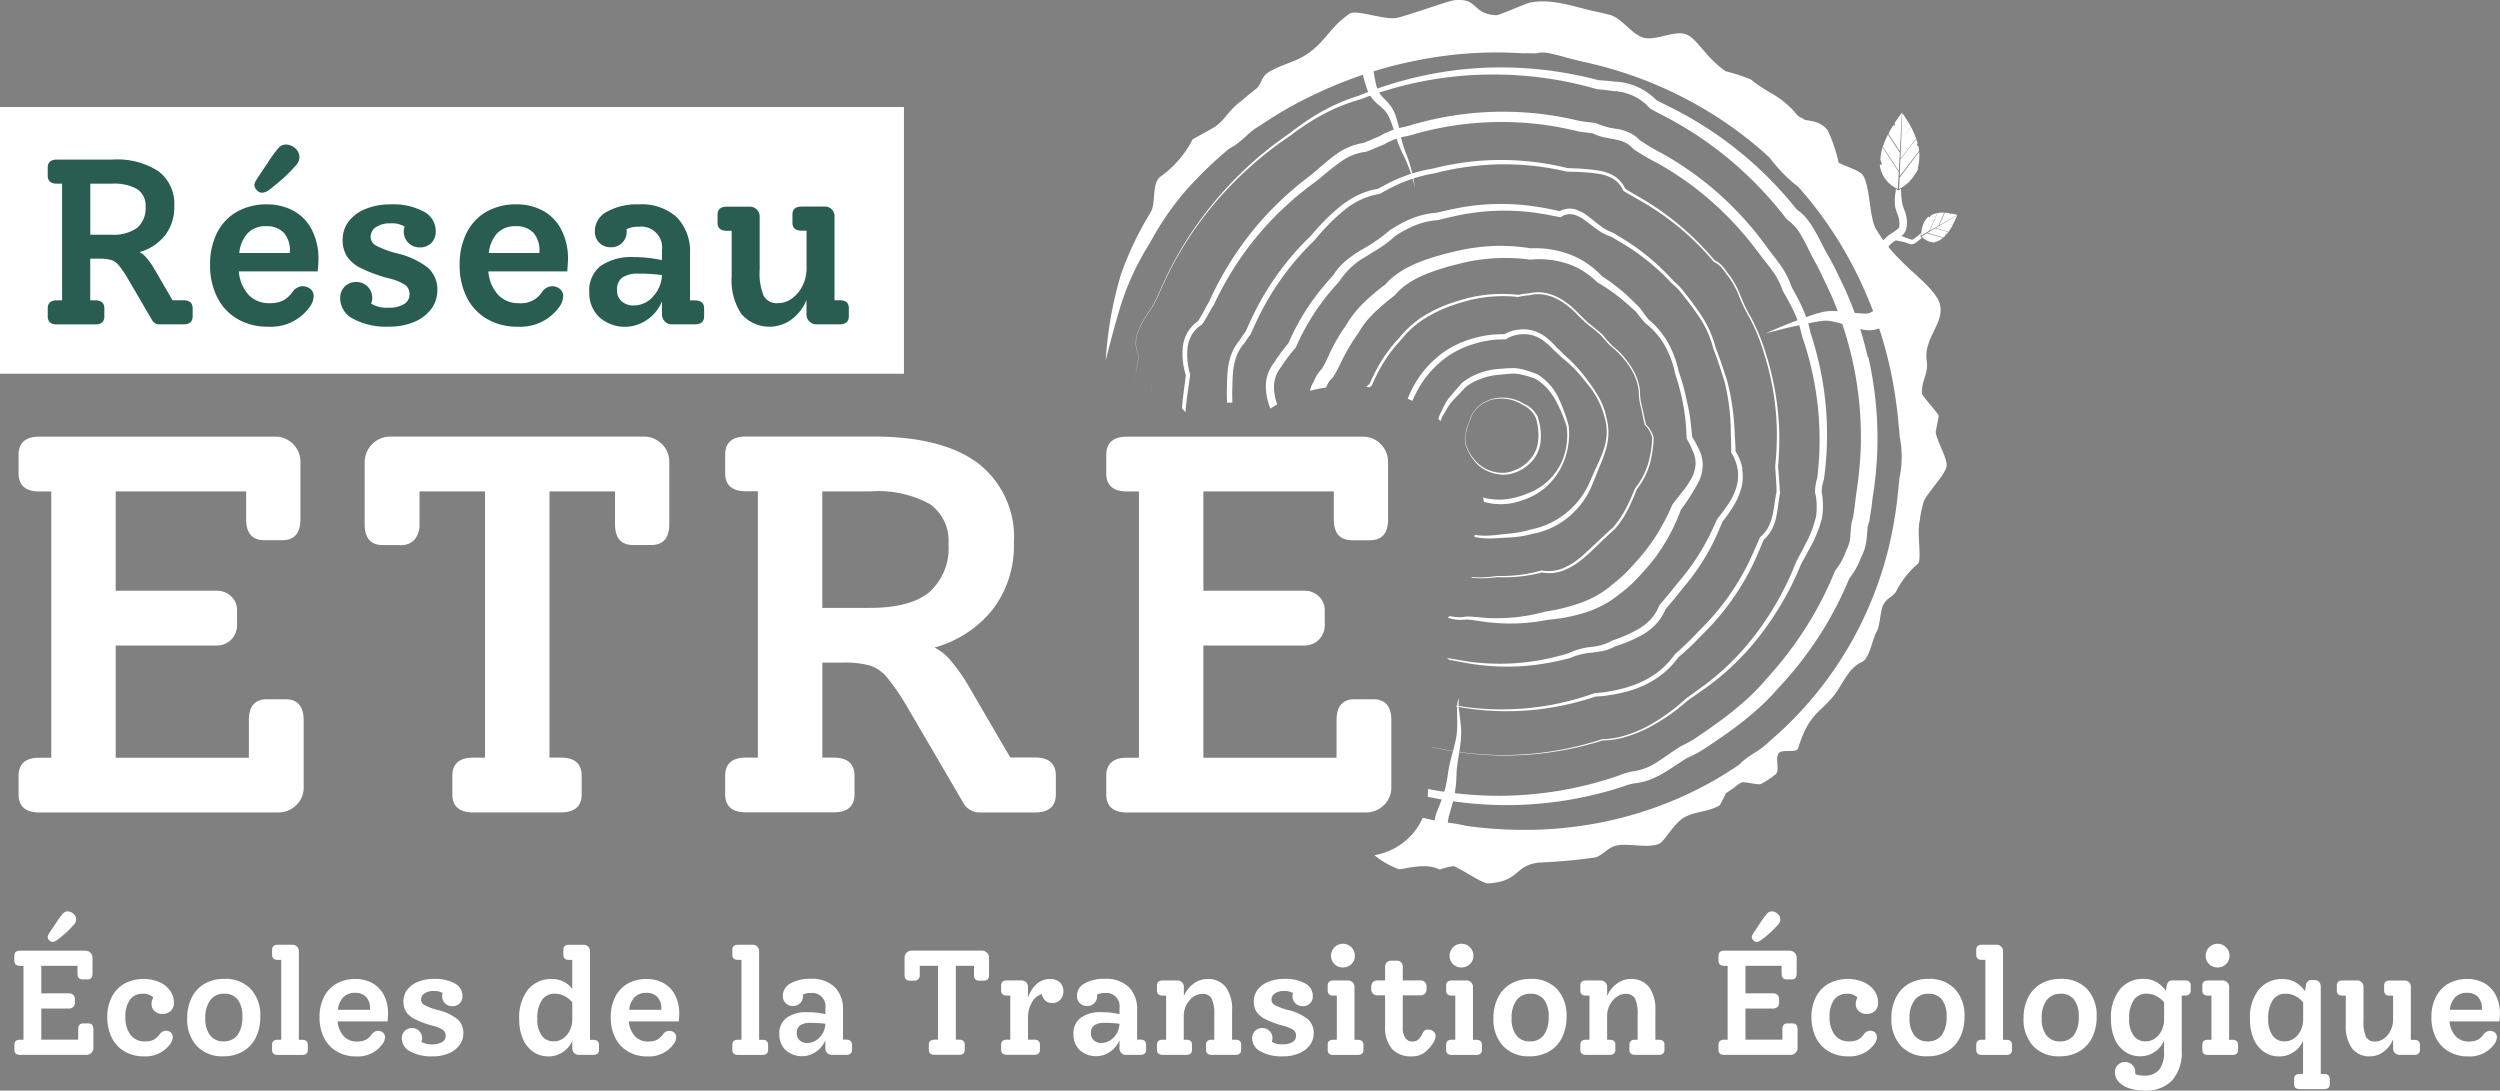 <svg xmlns="http://www.w3.org/2000/svg" width="217.864" height="95.041" viewBox="0 0 217.864 95.041">
  <rect x="0" y="0" width="217.864" height="95.041" fill="#808080" stroke="none"/>
  <g id="Calque_2" data-name="Calque 2" transform="translate(31 -0.001)">
    <g id="Groupe_2544" data-name="Groupe 2544" transform="translate(-31 0.001)">
      <g id="Calque_1-2" data-name="Calque 1-2">
        <g id="Groupe_2542" data-name="Groupe 2542">
          <g id="Groupe_2539" data-name="Groupe 2539" transform="translate(98.816 4.197)">
            <g id="Groupe_2535" data-name="Groupe 2535">
              <path id="Tracé_1677" data-name="Tracé 1677" d="M233.521,61.87h0v-.017a14.667,14.667,0,0,0-.908-2.46,4.965,4.965,0,0,0-1.788-1.986l-.017-.011h-.023a7.947,7.947,0,0,0-1.642-.5,2.964,2.964,0,0,0-.446-.034h-.339l-.045.011h-.051c-.271.011-.57.039-.841.062a6.063,6.063,0,0,0-1.687.367c-.141.056-.26.1-.395.164a4.326,4.326,0,0,0-.395.2,5.8,5.8,0,0,0-.722.491l-.017.017-.011.017c-.3.361-.638.711-.948,1.095a4.281,4.281,0,0,0-.767,1.286,2.637,2.637,0,0,0-.31.722c.068.062.13.13.2.192a.184.184,0,0,1,.023-.079,2.314,2.314,0,0,1,.355-.683v-.011l.017-.023a4.434,4.434,0,0,1,.8-1.134c.31-.344.654-.671.976-1.032a5.375,5.375,0,0,1,.649-.429c.113-.062.237-.118.35-.169s.26-.1.378-.147a5.559,5.559,0,0,1,1.563-.339c.276-.028.536-.056.818-.079h.051l.062-.011.1-.011h.192a2.157,2.157,0,0,1,.384.023,8.078,8.078,0,0,1,1.54.429,4.574,4.574,0,0,1,.953.756,5.588,5.588,0,0,1,.75,1.01,13.453,13.453,0,0,1,1.016,2.353,5.735,5.735,0,0,1-.293,2.793,5.193,5.193,0,0,1-1.642,2.262,5.38,5.38,0,0,1-1.2.716c-.107.045-.209.085-.327.13s-.22.085-.327.124c-.22.073-.446.141-.671.2a5.571,5.571,0,0,1-2.742.028c-.028-.017-.056-.028-.085-.045a3.172,3.172,0,0,1,.079.389,5.2,5.2,0,0,0,2.849.028,7.456,7.456,0,0,0,1.388-.519,5.525,5.525,0,0,0,1.224-.835,5.923,5.923,0,0,0,1.6-2.432,6.79,6.79,0,0,0,.327-1.416,6.611,6.611,0,0,0,0-1.456Z" transform="translate(-195.642 -28.978)" fill="#fff"/>
              <path id="Tracé_1678" data-name="Tracé 1678" d="M234.732,58.446h0a5.633,5.633,0,0,0-.57-1.54,11.785,11.785,0,0,0-.891-1.382,15.957,15.957,0,0,0-1.021-1.286,11.846,11.846,0,0,0-1.174-1.145c-.214-.226-.44-.446-.671-.66a6.324,6.324,0,0,0-.908-.869,3.447,3.447,0,0,0-1.157-.587,3.179,3.179,0,0,0-1.3-.073,2.841,2.841,0,0,0-.316.056,2.091,2.091,0,0,0-.322.09,3.083,3.083,0,0,0-.536.248,9.072,9.072,0,0,0-2.725.361,8.677,8.677,0,0,0-2.55,1.185,9.06,9.06,0,0,0-2,1.969,9.8,9.8,0,0,0-.745,1.2c-.152.293-.282.6-.406.9.135.062.271.13.4.2a10.129,10.129,0,0,1,1.134-2,8.982,8.982,0,0,1,1.9-1.856,8.36,8.36,0,0,1,2.4-1.134,8.52,8.52,0,0,1,2.64-.378h.068l.056-.034a3.017,3.017,0,0,1,.508-.248,2.363,2.363,0,0,1,.265-.079c.1-.023.192-.039.288-.056a2.976,2.976,0,0,1,1.14.039,3.091,3.091,0,0,1,1.038.5,6.176,6.176,0,0,1,.88.8l.011.011h0c.237.2.463.417.688.632h0v.011a10.852,10.852,0,0,1,1.2,1.083c.372.389.711.812,1.049,1.241a7.162,7.162,0,0,1,1.478,2.843h0a4.461,4.461,0,0,1,.2,1.439,5.144,5.144,0,0,1-.265,1.427,11.217,11.217,0,0,1-.559,1.354l-.158.339-.147.339c-.1.226-.2.446-.3.666h0v.011a7.091,7.091,0,0,1-2.054,2.77,7,7,0,0,1-3.1,1.473h-.017c-.282.085-.57.158-.858.214s-.581.1-.88.135c-.147.017-.293.034-.446.045s-.3.034-.457.051c-.3.034-.6.068-.9.085a5.806,5.806,0,0,1-1.365-.056c-.011.062-.017.124-.028.186a6.541,6.541,0,0,0,1.4.124c.3,0,.609-.023.914-.039.147-.011.3-.023.446-.028s.3-.011.457-.023c.3-.017.621-.056.914-.1a7.737,7.737,0,0,0,.886-.2,6.827,6.827,0,0,0,3.289-1.557,7.084,7.084,0,0,0,2.059-2.973v.011c.1-.226.192-.457.282-.688l.13-.344.141-.333a13.785,13.785,0,0,0,.519-1.394,5.4,5.4,0,0,0,.248-1.473,4.828,4.828,0,0,0-.209-1.478v-.017Z" transform="translate(-193.581 -26.367)" fill="#fff"/>
              <path id="Tracé_1679" data-name="Tracé 1679" d="M236.084,57.821a2.363,2.363,0,0,0-.66-1.134c-.124-.48-.214-.965-.322-1.45h0a5.378,5.378,0,0,1-.209-1.512,4.871,4.871,0,0,0-.429-1.484,7.2,7.2,0,0,0-1.941-2.4,11.013,11.013,0,0,1-.874-.976h0v-.011c-.423-.367-.852-.733-1.3-1.066-.175-.175-.35-.35-.53-.519-.09-.09-.175-.169-.26-.26s-.175-.181-.26-.265a6.881,6.881,0,0,0-1.168-.931,4.482,4.482,0,0,0-1.382-.587,3.344,3.344,0,0,0-1.5.011,6.806,6.806,0,0,0-.953.135,13.052,13.052,0,0,0-2.855,0,13.523,13.523,0,0,0-1.416.248c-.468.118-.92.254-1.377.4a12.1,12.1,0,0,0-2.607,1.2,8.645,8.645,0,0,0-2.138,1.913h0a12.583,12.583,0,0,0-1.473,1.89,15.206,15.206,0,0,0-1.095,2.1,3.283,3.283,0,0,0-.3.26c.1.011.2.028.3.045.051-.045.107-.09.164-.135l.023-.017.011-.028a15.439,15.439,0,0,1,1.095-2.1,12.489,12.489,0,0,1,1.45-1.862h0a8.268,8.268,0,0,1,2.076-1.862,11.876,11.876,0,0,1,2.544-1.185c.446-.152.9-.288,1.354-.406a12.777,12.777,0,0,1,1.388-.254,12.412,12.412,0,0,1,2.821-.023h.034a5.947,5.947,0,0,1,.942-.147h.017a3.1,3.1,0,0,1,1.422-.028,4.184,4.184,0,0,1,1.337.547,7.337,7.337,0,0,1,1.151.9c.09.085.175.169.26.26s.175.181.265.265c.181.169.355.339.53.513h0c.451.333.88.694,1.3,1.061a9.149,9.149,0,0,0,.891.976h0a7.217,7.217,0,0,1,1.935,2.353,4.746,4.746,0,0,1,.434,1.461,5.611,5.611,0,0,0,.214,1.523c.107.485.192.976.316,1.461v.011h.011a2.272,2.272,0,0,1,.638,1.1,9.149,9.149,0,0,1-.378,2.347,6.426,6.426,0,0,1-1.123,2.082h0v.017c-.254.6-.508,1.2-.812,1.772a8.77,8.77,0,0,1-1.089,1.6c-.485.423-.937.863-1.4,1.292s-.92.88-1.4,1.286a6.087,6.087,0,0,1-1.591,1,3.339,3.339,0,0,1-1.834.186H226.3a12.657,12.657,0,0,1-3.882.474h0a8.69,8.69,0,0,1-2.059.107h0a.955.955,0,0,0-.13.006c0,.023-.011.045-.011.068a1.374,1.374,0,0,0,.152-.006h0a8.808,8.808,0,0,0,2.076-.073,12.661,12.661,0,0,0,3.9-.406,3.482,3.482,0,0,0,1.918-.186,6.122,6.122,0,0,0,1.653-1.016c.5-.406.959-.858,1.416-1.3s.92-.886,1.394-1.3h0v-.011a8.033,8.033,0,0,0,1.1-1.642c.3-.581.547-1.19.79-1.788a6.531,6.531,0,0,0,1.111-2.133,9.5,9.5,0,0,0,.355-2.386h0v.017Z" transform="translate(-190.792 -23.875)" fill="#fff"/>
              <path id="Tracé_1680" data-name="Tracé 1680" d="M236.135,55.461l.011.028a6.032,6.032,0,0,0-.474-.858l-.152-1.4c-.062-.491-.147-.976-.254-1.461s-.209-.959-.333-1.433-.271-.942-.434-1.4a8.936,8.936,0,0,0-.925-2.5,7.287,7.287,0,0,0-1.709-2.054c-.26-.316-.5-.643-.733-.982l-.011-.017-.017-.017-.773-.756c-.13-.124-.265-.254-.395-.372s-.276-.248-.417-.361c-.282-.237-.564-.463-.858-.677s-.57-.406-.863-.592a7.4,7.4,0,0,0-2.838-1.907,8.5,8.5,0,0,0-3.363-.519,16.642,16.642,0,0,0-3.306-.2,17.611,17.611,0,0,0-3.317.474l-.4.1c-.135.034-.254.056-.412.1-.26.068-.536.147-.8.226a16.237,16.237,0,0,0-1.6.553,9.627,9.627,0,0,0-1.535.79,6.928,6.928,0,0,0-.717.53,5.19,5.19,0,0,0-.587.581,19.119,19.119,0,0,0-1.851,1.563,9.125,9.125,0,0,0-1.551,1.963c-.22.31-.429.621-.626.948s-.384.66-.559,1-.333.688-.485,1.016a7.947,7.947,0,0,1-.463.874,2.913,2.913,0,0,0-.677,1.066,2.118,2.118,0,0,0-.339.829,12.794,12.794,0,0,1,1.4-.282l.028-.079a1.931,1.931,0,0,1,.491-.739l.051-.045.039-.062a8.987,8.987,0,0,0,.57-1.032c.164-.339.316-.654.485-.965s.339-.609.53-.914.384-.6.587-.88l.023-.028.017-.028a7.821,7.821,0,0,1,1.365-1.738,22,22,0,0,1,1.76-1.506l.056-.045.04-.045a4.222,4.222,0,0,1,.5-.508,5.311,5.311,0,0,1,.581-.446,8.065,8.065,0,0,1,1.343-.722c.474-.209.965-.378,1.467-.542.254-.079.5-.152.767-.231l.767-.2a16.29,16.29,0,0,1,3.114-.5,15.878,15.878,0,0,1,3.148.107h.118a7.516,7.516,0,0,1,1.551.011,7.83,7.83,0,0,1,1.529.316,6.635,6.635,0,0,1,2.657,1.614l.034.034.028.017c.3.181.6.367.9.564s.581.406.858.621c.141.107.276.214.412.327s.271.231.406.344l.784.705c.248.333.513.649.779.965l.017.017.017.011a6.451,6.451,0,0,1,1.676,1.924,8.12,8.12,0,0,1,.9,2.409v.023a19.023,19.023,0,0,1,.728,2.81c.09.474.152.948.2,1.427s.068.965.1,1.456V54.8l.04.056a5.663,5.663,0,0,1,.417.852h0l.011.028a2.532,2.532,0,0,1,.3,1.247,2.825,2.825,0,0,1-.355,1.236,7.25,7.25,0,0,1-.767,1.145c-.288.372-.6.745-.9,1.151l-.023.034-.023.056c-.141.339-.293.677-.457,1-.169.339-.339.649-.525.97a15.976,15.976,0,0,1-1.213,1.822c-.429.559-.942,1.134-1.439,1.67a12.92,12.92,0,0,1-1.6,1.456l-.023.017-.011.011a7.115,7.115,0,0,1-1.236.863,9.225,9.225,0,0,1-1.394.649,16.229,16.229,0,0,1-3.052.767h-.034a15.785,15.785,0,0,1-5.134.564c-.581-.034-1.162-.118-1.76-.124H216a3.2,3.2,0,0,1-1.388-.028.3.3,0,0,1-.068-.017c-.056.051-.118.1-.181.152.068.023.13.045.2.062a3.616,3.616,0,0,0,1.456.09c.57.039,1.145.158,1.732.226s1.185.113,1.777.124a16.791,16.791,0,0,0,3.56-.322h-.039a14.9,14.9,0,0,0,3.267-.621,10.212,10.212,0,0,0,1.568-.649,8.227,8.227,0,0,0,1.4-.937,11.7,11.7,0,0,0,.92-.739c.158-.141.276-.254.423-.406s.276-.282.406-.423c.265-.282.519-.57.767-.858l.192-.226.181-.22c.124-.152.248-.31.361-.468a17.155,17.155,0,0,0,1.23-1.975c.181-.339.355-.7.508-1.044s.288-.688.417-1.038a18.029,18.029,0,0,0,1.552-2.437,3.479,3.479,0,0,0,.344-1.54,3.178,3.178,0,0,0-.451-1.512h0Z" transform="translate(-187.017 -20.741)" fill="#fff"/>
              <path id="Tracé_1681" data-name="Tracé 1681" d="M237.06,54.592a4.162,4.162,0,0,0-.6-1.535c-.011-.372-.023-.745-.051-1.111l-.023-.293v-.135l-.006-.147c-.011-.192-.023-.389-.034-.581a21.374,21.374,0,0,0-.276-2.313c-.068-.384-.147-.762-.237-1.14l-.068-.282c-.023-.107-.056-.186-.085-.282l-.175-.553c-.237-.733-.491-1.461-.779-2.178a9.4,9.4,0,0,0-1.456-3.131c-.322-.48-.671-.937-1.021-1.394-.181-.226-.344-.451-.542-.677a5.326,5.326,0,0,0-.626-.609c-.384-.417-.779-.824-1.185-1.207s-.846-.767-1.292-1.123-.908-.694-1.382-1-.965-.609-1.45-.9l-.017-.011h-.023a4.1,4.1,0,0,1-1.061-.592c-.339-.248-.66-.525-1.01-.79a3.549,3.549,0,0,0-1.207-.649,1.694,1.694,0,0,0-.733-.034,2.154,2.154,0,0,0-.592.2,26.32,26.32,0,0,0-2.612-.474,20.455,20.455,0,0,0-2.759-.152,19.623,19.623,0,0,0-2.753.226c-.908.135-1.8.355-2.669.547a5.9,5.9,0,0,0-1.044.158,7.63,7.63,0,0,0-1.038.327l-.237.1-.248.113c-.164.079-.316.152-.48.243s-.3.169-.463.26-.3.186-.451.276l-.028.017-.028.028a14.7,14.7,0,0,1-2.522,1.732,10.938,10.938,0,0,0-1.326.942,5.367,5.367,0,0,0-1.072,1.236c-.192.214-.389.429-.575.649l-.293.344-.282.344c-.192.237-.367.474-.553.722-.169.237-.35.491-.513.739a19.867,19.867,0,0,0-1.687,3.126c-.22.26-.434.525-.638.8-.107.147-.209.288-.316.44s-.2.3-.293.446a3.633,3.633,0,0,0-.525.937,3.292,3.292,0,0,0-.2,1.089,5.207,5.207,0,0,0,.4,1.992c.192-.13.389-.254.592-.367a4.447,4.447,0,0,1-.282-1.6,2.764,2.764,0,0,1,.6-1.636l.011-.011.011-.017c.1-.147.192-.288.288-.429s.2-.282.3-.417c.2-.271.423-.536.649-.8l.034-.039.023-.051a20.234,20.234,0,0,1,1.664-3.052c.158-.243.322-.474.5-.717.169-.226.344-.468.525-.688.367-.463.745-.886,1.145-1.326L202,38.14l.017-.028a6.419,6.419,0,0,1,2.166-1.992c.434-.276.886-.542,1.337-.835a8.6,8.6,0,0,0,1.258-.982c.135-.085.265-.169.4-.254s.282-.169.44-.254c.141-.073.293-.152.44-.226l.22-.1.237-.1a7.187,7.187,0,0,1,.931-.3,5.543,5.543,0,0,1,.965-.152h.051c.891-.214,1.755-.434,2.64-.575a20.064,20.064,0,0,1,2.663-.254,19.357,19.357,0,0,1,2.68.107c.891.09,1.766.271,2.663.44l.1.017.079-.045a1.363,1.363,0,0,1,1.049-.186,3.109,3.109,0,0,1,1.049.542c.339.243.671.519,1.032.767a4.181,4.181,0,0,0,1.168.609c.491.276.965.553,1.439.852s.937.621,1.382.965a19.333,19.333,0,0,1,2.494,2.262h.006v.011a4.284,4.284,0,0,1,.615.581c.186.2.361.44.536.66.355.451.7.9,1.021,1.371a8.945,8.945,0,0,1,1.439,3.058h0v.017c.282.717.53,1.444.762,2.178l.175.553c.023.09.062.192.079.271l.062.282c.085.372.152.75.214,1.128a19.34,19.34,0,0,1,.226,2.285c0,.192.011.378.011.575v.3l.017.288q.017.575.017,1.151v.045l.028.045a3.762,3.762,0,0,1,.536,1.45,3.561,3.561,0,0,1-.118,1.523,5.481,5.481,0,0,1-.671,1.41,14.843,14.843,0,0,1-.953,1.286l-.017.023-.017.028c-.327.694-.626,1.382-.993,2.042a19.561,19.561,0,0,1-1.179,1.913c-.107.152-.22.3-.327.451l-.344.446c-.118.147-.231.293-.355.434l-.186.226-.181.22c-.474.592-.953,1.179-1.45,1.749l-.034.039-.023.051a3.823,3.823,0,0,1-.643,1.083,4.464,4.464,0,0,1-.97.835,11.846,11.846,0,0,1-2.426,1.1l-.034.011-.023.017a4.562,4.562,0,0,1-1.817.542,6.234,6.234,0,0,0-1.992.559,21.786,21.786,0,0,1-2.6.621,20.353,20.353,0,0,1-2.68.276,20.571,20.571,0,0,1-2.7-.09c-.869-.073-1.726-.265-2.6-.395a2.338,2.338,0,0,1,.181.152c.8.141,1.591.322,2.4.423a21,21,0,0,0,2.731.175,19.208,19.208,0,0,0,2.731-.2,23.482,23.482,0,0,0,2.68-.547h.017l.023-.017a5.7,5.7,0,0,1,1.884-.457c.333-.045.683-.085,1.027-.164a3.516,3.516,0,0,0,.976-.384,11.585,11.585,0,0,0,2.556-1.111A5.324,5.324,0,0,0,229.624,68a4.452,4.452,0,0,0,.739-1.2c.5-.564.97-1.151,1.433-1.732l.181-.226.175-.214c.124-.147.243-.3.367-.451s.237-.31.344-.463.226-.316.333-.474a19.139,19.139,0,0,0,1.19-1.992c.355-.677.643-1.388.942-2.071a15.024,15.024,0,0,0,.931-1.326,6.043,6.043,0,0,0,.688-1.546,3.95,3.95,0,0,0,.085-1.7l.028-.011Z" transform="translate(-184.027 -17.92)" fill="#fff"/>
              <path id="Tracé_1682" data-name="Tracé 1682" d="M209.76,111.25c.344.181.694.367,1.032.559-.339-.192-.677-.378-1.021-.559Z" transform="translate(-190.234 -52.683)" fill="#fff"/>
              <path id="Tracé_1683" data-name="Tracé 1683" d="M204.327,72.623c.7.164,1.4.3,2.116.412a28.24,28.24,0,0,0,12.784-.982,7.311,7.311,0,0,0,2.065-.327,10.97,10.97,0,0,0,1.946-.784,17.172,17.172,0,0,0,3.43-2.381l1.6-1.117c.53-.384,1.049-.79,1.546-1.219a23.549,23.549,0,0,0,2.742-2.821,26.441,26.441,0,0,0,3.989-6.736c.181-.322.361-.643.536-.97s.344-.654.525-.97h0V54.71a11.008,11.008,0,0,0,.762-2.076v-.023a6.351,6.351,0,0,0,.073-1.134c0-.186-.017-.384-.034-.57s-.045-.35-.079-.525a3.671,3.671,0,0,1,.192-1.055l.011-.028v-.028a28.012,28.012,0,0,0-1.162-12.711h0a9.785,9.785,0,0,0-.666-2.1c-.147-.339-.31-.666-.48-.993-.158-.3-.333-.615-.5-.914a7.532,7.532,0,0,0-1.123-2.116c-.231-.322-.48-.626-.705-.931l-.169-.226-.175-.237-.35-.463c-.457-.615-.965-1.236-1.484-1.822s-1.066-1.151-1.636-1.693a27.49,27.49,0,0,0-3.667-2.945c-.649-.44-1.32-.852-2-1.236a17.558,17.558,0,0,1-1.918-1.134,3.01,3.01,0,0,0-.9-.654,4.753,4.753,0,0,0-1.066-.339,6.057,6.057,0,0,1-1.788-.468l-.079-.045-.1-.011c-.429-.051-.858-.1-1.275-.158a28.185,28.185,0,0,0-8.829-.739,28.721,28.721,0,0,0-4.395.683c-.361.09-.722.181-1.078.276-.214.056-.344.107-.525.158l-.519.135a6.53,6.53,0,0,0-2.133.8l-1.382.587a5.459,5.459,0,0,0-2.347.953c-.705.485-1.3,1.049-1.918,1.563-.152.13-.3.254-.463.378l-.237.181c-.1.073-.164.13-.248.192-.322.254-.643.513-.953.784q-.939.8-1.8,1.687a27.225,27.225,0,0,0-3.114,3.808,28.272,28.272,0,0,0-2.386,4.271c-.175.288-.339.587-.491.886-.068.13-.164.288-.243.429s-.158.265-.237.395a3.219,3.219,0,0,0-.886.925,3.257,3.257,0,0,0-.44,1.258,6.235,6.235,0,0,0,.254,2.528c-.1.925-.26,1.867-.322,2.815v.1a3.2,3.2,0,0,1,.293.327c.011-.135.017-.271.034-.406.079-.948.254-1.879.372-2.838v-.068a5.952,5.952,0,0,1-.214-2.409,2.876,2.876,0,0,1,.4-1.095,2.758,2.758,0,0,1,.818-.818l.039-.023.028-.039c.1-.147.186-.288.271-.434s.169-.282.26-.446c.152-.293.322-.581.5-.858V34.01l.011-.017a27.828,27.828,0,0,1,2.415-4.169,26.878,26.878,0,0,1,3.109-3.678c.57-.564,1.168-1.106,1.783-1.619.31-.254.621-.5.942-.75.079-.056.169-.13.237-.175l.254-.186c.164-.124.327-.254.491-.384a23.3,23.3,0,0,1,1.884-1.484,4.655,4.655,0,0,1,2.093-.8h.045l.051-.028c.5-.2.982-.406,1.461-.6l.039-.017.034-.023a5.691,5.691,0,0,1,1.913-.688c.181-.045.361-.085.542-.135s.389-.118.525-.152c.35-.1.694-.181,1.044-.26a27.358,27.358,0,0,1,4.271-.626,28.258,28.258,0,0,1,4.316.039,27.23,27.23,0,0,1,4.254.717h.023l.023.011c.417.062.829.107,1.23.158a3.962,3.962,0,0,0,.976.344c.35.079.683.124.993.192a3.337,3.337,0,0,1,.841.265,2.058,2.058,0,0,1,.654.491l.028.034.034.028a17,17,0,0,0,2.048,1.207c.666.372,1.309.767,1.941,1.19a27.41,27.41,0,0,1,3.554,2.838c.553.525,1.083,1.066,1.591,1.63s.987,1.14,1.45,1.755l.355.457.169.226.181.237c.243.31.48.6.705.908a6.537,6.537,0,0,1,1.032,1.907l.017.045.023.039c.181.31.35.6.519.92s.322.621.463.931a9.414,9.414,0,0,1,.638,1.941v.028l.011.023a27.805,27.805,0,0,1,1.382,6.121,27.4,27.4,0,0,1-.045,6.268,4.254,4.254,0,0,0-.192,1.213v.073a4.023,4.023,0,0,1,.1.508c.023.175.034.339.04.519a5.822,5.822,0,0,1-.051,1.038,10.743,10.743,0,0,1-.688,1.969c-.181.327-.344.654-.508.976s-.344.649-.519.976v.011l-.011.011a26.126,26.126,0,0,1-3.831,6.708A22.486,22.486,0,0,1,229.624,66c-.485.429-.982.841-1.506,1.23l-1.585,1.145h-.006v.011A17.006,17.006,0,0,1,223.17,70.8a10.523,10.523,0,0,1-1.913.8,6.939,6.939,0,0,1-2.037.339H219.2a27.6,27.6,0,0,1-12.756,1.072q-1.066-.161-2.116-.406" transform="translate(-178.397 -11.72)" fill="#fff"/>
              <path id="Tracé_1684" data-name="Tracé 1684" d="M175.156,58.764c.034-.26.073-.525.113-.784-.045.26-.079.519-.118.784h.006Z" transform="translate(-175.15 -29.466)" fill="#fff"/>
              <path id="Tracé_1685" data-name="Tracé 1685" d="M283.027,46.07a9.221,9.221,0,0,1-.841,1.01,1.152,1.152,0,0,1-.361.248,1.068,1.068,0,0,1-.2.062,1.72,1.72,0,0,1-.271.017,13.374,13.374,0,0,1-1.4-.118,10.657,10.657,0,0,0-1.557-.107,3.624,3.624,0,0,0-.824.113c-.26.062-.5.135-.739.214-.48.158-.942.333-1.4.5-.937.339-1.845.733-2.748,1.134.953-.26,1.907-.508,2.872-.7.485-.1.965-.214,1.444-.3.237-.045.474-.079.705-.1a2.537,2.537,0,0,1,.654.017,9.467,9.467,0,0,1,1.36.35,13.267,13.267,0,0,0,1.512.406,2.687,2.687,0,0,0,.468.045,2.755,2.755,0,0,0,.525-.051,2.85,2.85,0,0,0,.953-.406,10.262,10.262,0,0,0,1.252-1.066l-1.4-1.264h0Z" transform="translate(-217.656 -24.276)" fill="#fff"/>
              <path id="Tracé_1686" data-name="Tracé 1686" d="M209.8,7.513a16.447,16.447,0,0,0,.7,3.3,3.283,3.283,0,0,0,.395.846,3.164,3.164,0,0,0,.626.677,5.758,5.758,0,0,1,.57.525l.034.034.028.034s.04.051.056.068a1.654,1.654,0,0,1,.1.147,3.041,3.041,0,0,1,.181.327,11.535,11.535,0,0,1,.536,1.506c.085.26.164.525.265.79s.209.513.322.762a12.519,12.519,0,0,1,1.117,3.058,12.563,12.563,0,0,0-.846-3.165c-.09-.26-.175-.513-.248-.773s-.13-.519-.186-.784a11.827,11.827,0,0,0-.423-1.619,3.2,3.2,0,0,0-.181-.406c-.034-.068-.073-.13-.118-.2-.023-.039-.045-.068-.062-.1l-.034-.051-.034-.045a7.275,7.275,0,0,0-.581-.643,2.416,2.416,0,0,1-.44-.559,2.471,2.471,0,0,1-.231-.66,15.142,15.142,0,0,1-.378-3.142l-1.173.073Z" transform="translate(-190.247 -7.44)" fill="#fff"/>
              <path id="Tracé_1687" data-name="Tracé 1687" d="M223.269,108.913a5.1,5.1,0,0,1,0-1.174,2.8,2.8,0,0,1-.124.367,6.539,6.539,0,0,0-.051.812c0,.587.034,1.162,0,1.726-.09,1.123-.53,2.195-.739,3.385-.056.31-.079.587-.13.863s-.1.547-.169.812a12.537,12.537,0,0,1-.553,1.58l-.164.412a3.888,3.888,0,0,0-.147.48c-.079.316-.13.615-.181.9a6.07,6.07,0,0,1-.175.773,2.306,2.306,0,0,1-.124.316c-.023.051-.051.09-.073.135a.4.4,0,0,1-.034.051l-.056.085,1.2.756.056-.1c.023-.045.056-.1.073-.141a2.519,2.519,0,0,0,.107-.26,3.676,3.676,0,0,0,.141-.513,7.522,7.522,0,0,0,.113-.937c.023-.293.039-.564.079-.818a2.406,2.406,0,0,1,.073-.361l.118-.412a13.271,13.271,0,0,0,.417-1.755c.045-.3.079-.6.1-.9s.017-.6.039-.863c.079-1.111.412-2.257.389-3.464-.017-.6-.118-1.174-.169-1.743h-.006Z" transform="translate(-194.936 -51.153)" fill="#fff"/>
              <path id="Tracé_1688" data-name="Tracé 1688" d="M177.706,59.95c.051-.395.1-.8.164-1.19-.068.395-.118.79-.169,1.19Z" transform="translate(-176.261 -29.806)" fill="#fff"/>
              <path id="Tracé_1689" data-name="Tracé 1689" d="M226.827,63.038a1.482,1.482,0,0,1,.322-.525h0a2.873,2.873,0,0,1,.9-.739,3.269,3.269,0,0,1,1.128-.339,3.656,3.656,0,0,1,2.279.536h-.011a1.824,1.824,0,0,1,.361.186,2.025,2.025,0,0,1,.322.26,2.651,2.651,0,0,1,.491.654h0v.017a5.125,5.125,0,0,1,.265,2.065,3.266,3.266,0,0,1-.254,1.027,2.673,2.673,0,0,1-.6.869h0a3.347,3.347,0,0,1-1.185.824c-.113.051-.226.085-.339.124a2.523,2.523,0,0,1-.355.09,2.825,2.825,0,0,1-.722.039,3.464,3.464,0,0,1-1.377-.4,2.906,2.906,0,0,1-1.061-.948h0a3.628,3.628,0,0,1-.6-1.106,2.029,2.029,0,0,1-.028-1.241h0a3.45,3.45,0,0,1,.243-.812c.079-.192.135-.389.209-.581h.011Zm-.44,1.4h0a1.974,1.974,0,0,0,.045,1.224,3.3,3.3,0,0,0,.615,1.078h0a3.141,3.141,0,0,0,2.4,1.23,2.748,2.748,0,0,0,.683-.062,2.179,2.179,0,0,0,.327-.1c.113-.039.22-.085.322-.13a3.186,3.186,0,0,0,1.1-.79h0a2.893,2.893,0,0,0,.79-1.766,5.027,5.027,0,0,0-.226-1.98v.017a2.346,2.346,0,0,0-.429-.621,2.32,2.32,0,0,0-.288-.248,2.134,2.134,0,0,0-.333-.192h0a3.55,3.55,0,0,0-2.195-.592,2.963,2.963,0,0,0-1.117.3,2.808,2.808,0,0,0-.9.722h0a1.425,1.425,0,0,0-.327.519c-.079.192-.135.389-.22.575a3.8,3.8,0,0,0-.231.812h-.006Z" transform="translate(-197.434 -30.964)" fill="#fff"/>
            </g>
            <g id="Groupe_2538" data-name="Groupe 2538" transform="translate(64.74 5.625)">
              <g id="Groupe_2536" data-name="Groupe 2536" transform="translate(3.87 8.705)">
                <path id="Tracé_1690" data-name="Tracé 1690" d="M296.76,34.863l.7-.4.7-1.563a1.677,1.677,0,0,0-.547.214l-.152.2h0l-.051-.113a1.809,1.809,0,0,0-.5.756,2.5,2.5,0,0,0-.147.908h0Z" transform="translate(-296.76 -32.866)" fill="#fff"/>
                <path id="Tracé_1691" data-name="Tracé 1691" d="M298.822,33.991l.513-1.151a2.989,2.989,0,0,0-.592.039l-.683,1.54.762-.429h0Z" transform="translate(-297.327 -32.84)" fill="#fff"/>
                <path id="Tracé_1692" data-name="Tracé 1692" d="M301.115,33.047c-.175-.051-.35-.1-.53-.13l-.124.09h-.006l.011-.107q-.22-.034-.44-.051l-.5,1.111,1.591-.908h0Z" transform="translate(-297.967 -32.844)" fill="#fff"/>
                <path id="Tracé_1693" data-name="Tracé 1693" d="M298.683,36.436l-1.41-.406-.463.276a1.916,1.916,0,0,0,.429.344,1.732,1.732,0,0,0,.762.186l-.028-.045a1.262,1.262,0,0,0,.248-.073,2.214,2.214,0,0,0,.463-.282Z" transform="translate(-296.782 -34.23)" fill="#fff"/>
                <path id="Tracé_1694" data-name="Tracé 1694" d="M297.736,35.651l1.382.412c.062-.056.124-.113.181-.175l-.023-.085h0l.119-.028c.051-.062.1-.124.147-.192l-1.134-.333-.677.4Z" transform="translate(-297.183 -33.89)" fill="#fff"/>
                <path id="Tracé_1695" data-name="Tracé 1695" d="M300.117,34.69a4.354,4.354,0,0,0,.361-.581l-.113-.034c-.039-.011-.085-.028-.124-.039l-.271-.085h0l.508.141a8.986,8.986,0,0,0,.395-.852c-.626.372-1.247.745-1.873,1.111Z" transform="translate(-297.736 -33.014)" fill="#fff"/>
              </g>
              <g id="Groupe_2537" data-name="Groupe 2537" transform="translate(0.26)">
                <path id="Tracé_1696" data-name="Tracé 1696" d="M291.934,26.389l.079-1.478L290.6,22.75a4.363,4.363,0,0,0-.186,1.1l.13.384v.011h0l-.186.028a2.545,2.545,0,0,0,.547,1.32,2.591,2.591,0,0,0,1.032.79h-.006Z" transform="translate(-290.36 -19.737)" fill="#fff"/>
                <path id="Tracé_1697" data-name="Tracé 1697" d="M292.314,22.371l-1.038-1.591a7.156,7.156,0,0,0-.446,1.072l1.394,2.121.09-1.608h0Z" transform="translate(-290.565 -18.879)" fill="#fff"/>
                <path id="Tracé_1698" data-name="Tracé 1698" d="M292.863,17.41c-.214.282-.418.57-.615.869v.293h0l-.124-.085c-.152.243-.3.5-.434.756l1,1.535.181-3.363h0Z" transform="translate(-290.94 -17.41)" fill="#fff"/>
                <path id="Tracé_1699" data-name="Tracé 1699" d="M295.1,23.43,293.389,25.7l-.039.987a4.182,4.182,0,0,0,.8-.559,4.7,4.7,0,0,0,.88-1.247l-.079.023a3.238,3.238,0,0,0,.118-.485,5.558,5.558,0,0,0,.034-.987h0Z" transform="translate(-291.663 -20.034)" fill="#fff"/>
                <path id="Tracé_1700" data-name="Tracé 1700" d="M293.43,24.7l1.693-2.217a3.578,3.578,0,0,0-.073-.429l-.124-.011h0l.062-.226c-.034-.13-.073-.254-.118-.378l-1.382,1.817L293.43,24.7h0Z" transform="translate(-291.698 -19.166)" fill="#fff"/>
                <path id="Tracé_1701" data-name="Tracé 1701" d="M294.91,19.66a8.1,8.1,0,0,0-.434-.982l-.135.175c-.051.068-.1.13-.152.2l-.339.434h0l.615-.824a11.354,11.354,0,0,0-.756-1.2q-.076,1.989-.158,3.989l1.371-1.783h-.011Z" transform="translate(-291.75 -17.432)" fill="#fff"/>
              </g>
              <path id="Tracé_1702" data-name="Tracé 1702" d="M293.72,33.3c.011-.09.023-.181.04-.265a5.6,5.6,0,0,1-.508.412l-.062.045c-.118.085-.192.135-.26.113-.152-.045-.3-.1-.463-.158-.113-.039-.22-.085-.333-.118-.028-.011-.062-.017-.09-.028a1.367,1.367,0,0,0,.412-.581,2.768,2.768,0,0,0-.186-1.766c-.056-.164-.107-.322-.141-.451a5.571,5.571,0,0,1-.107-.987c0-.085-.011-.2-.017-.327l-.231.13-.214-.13a1.5,1.5,0,0,1-.023.254,4.307,4.307,0,0,0-.034,1.32c.039.169.1.339.158.525a2.17,2.17,0,0,1,.192,1.2c-.062.175-.316.339-.564.5a3.341,3.341,0,0,0-.609.463c-.175.181-.429.44-.621.683a1.057,1.057,0,0,1-.034.175,1.476,1.476,0,0,1-.124.288,4.6,4.6,0,0,0,.491.446q.119-.178.22-.355a3.322,3.322,0,0,1,.468-.666,2.716,2.716,0,0,1,.474-.35c.3.068.717.135.79.164.158.056.322.118.485.164a.6.6,0,0,0,.508-.164l.056-.039a4.7,4.7,0,0,0,.417-.333c-.034-.045-.068-.09-.1-.135V33.3Z" transform="translate(-289.9 -22.544)" fill="#fff"/>
            </g>
          </g>
          <path id="Tracé_1703" data-name="Tracé 1703" d="M243.107,37.665l-.011.017.271-1.41c0-.254-1.45-1.726-1.461-2-.056-1.095.587-1.732.417-2.821-.339-2.178,2.059-3.645.886-5.523-1.072-1.715-3.6-3.007-5.337-6.025-.553-.965-.485-3.741-1.123-4.654-.322-.457-1.93-.874-2.11-1.1a12.787,12.787,0,0,0-.937-2.77c-.733-1-1.946-.8-2.076-.987l-.519-.282-.519-.6c-1.337-1.309-1.7-1.185-3.216-2.291a2.244,2.244,0,0,1-.35-.282,14.555,14.555,0,0,0-2.212-.722c-1.805-1.236-2.533-2.956-3.554-3.255-1.055-.3-2.663.666-3.7.3s-1.822-1.709-2.889-1.975c-.265-.068-.53-.13-.8-.192l-.384-.085-.209-.045-.1-.023h-.034L211.7.57A15.569,15.569,0,0,0,209.927.2,6.836,6.836,0,0,0,207.862.2c-.237,0-2.781,1.123-3.018,1.128-2.212-.09-1.546-1.568-3.735-1.3-.468.056-3.814,1.252-4.9,1.518s-3.588-.767-4.192-.344c-1.884,1.309-2.127,2.607-4.04,3.724-.959.559-2.262.829-3.159,1.473-.451.322-.5.993-.937,1.337l-.638.513c-.209.175-.417.35-.626.53l.13-.09a5.28,5.28,0,0,0-.846.705c-.231.237-.429.463-.6.671a5.225,5.225,0,0,1-.92.925l-.214.141-1.817,1.01a8.883,8.883,0,0,1-2.827,3.267c-.773.666-.333,2.212-.829,3.092a27.975,27.975,0,0,0-2.6,5.45,33.1,33.1,0,0,0-1.32,7.475c.056-.254.739-2.917,1.032-3.853a23.035,23.035,0,0,1,2.8-6.358,25.522,25.522,0,0,1,2.928-4.35,34.226,34.226,0,0,1,4.017-3.921,5.2,5.2,0,0,0,.835-.542c.265-.209.491-.417.7-.6a4.731,4.731,0,0,1,1.055-.8h-.011l.141-.09.643-.423.649-.412c.423-.26.869-.525,1.309-.767.886-.5,1.794-.942,2.708-1.365a38.722,38.722,0,0,1,5.653-2.054c.965-.265,1.935-.485,2.917-.677s1.963-.327,2.951-.44a35.028,35.028,0,0,1,5.958-.13h.2c.254-.006.513,0,.773,0l.237.011.3-.062a2.432,2.432,0,0,1,.733.028c.35.056.767.164,1.247.293.243.068.491.141.79.209l.722.186.824.186.7.169q1.4.355,2.776.824c.914.31,1.817.654,2.7,1.044a35.276,35.276,0,0,1,5.106,2.742,33.684,33.684,0,0,1,4.474,3.475c.147.2.3.395.457.581.107.13.22.26.333.384l.181.2.158.164c.254.26.485.48.745.705.2.175.412.35.626.513l.355.406c.158.186.31.367.485.575.31.378.621.779.92,1.173.6.8,1.162,1.625,1.693,2.471a35.494,35.494,0,0,1,2.719,5.343,36.084,36.084,0,0,1,1.8,5.743c.214.982.395,1.975.53,2.979.034.248.068.5.1.75s.056.485.079.75l.152,1.58.011.107v-.011a8.948,8.948,0,0,1,0,3.312l-.034.141v.011l-.175,1.681c-.056.536-.13,1.078-.214,1.614-.169,1.072-.384,2.144-.654,3.2a32.985,32.985,0,0,1-2.268,6.15A32.208,32.208,0,0,1,228.6,64.622l-.017.017-.023.023a6.477,6.477,0,0,1-1.19.908c-.226.147-.468.3-.717.48a4.229,4.229,0,0,0-.643.564c-.2.141-.406.276-.615.412l-.671.429-.677.406-.694.395c-.92.5-1.873.976-2.843,1.388a33.454,33.454,0,0,1-6,1.913,34.471,34.471,0,0,1-6.206.75,37.661,37.661,0,0,1-6.076-.327c-.3-.073-.632-.141-.982-.2-.3-.051-.609-.079-.9-.1l-.4-.079-.446-.09c-.293-.062-.581-.124-.869-.192-.073-.017-.152-.034-.226-.056a5.5,5.5,0,0,1-1.219,1.749,5.6,5.6,0,0,1-3,1.512,7.311,7.311,0,0,0,2.127,1.219c.322.068,2.341-.643,3.549.045,0,0,1.106-.384,1.326-.276,1.162.575,2.465,1.5,2.928,1.473,2.821-.192,2.189-1.54,4.423-1.817a46.974,46.974,0,0,0,4.937-.451c.592-.2,1.038-.79,1.63-.982,1.061-.339,2.928.254,3.927-.22.48-.226,1.247-1.805,2.229-2.319s2.1-.446,3.041-1.032l.536-1.049c.231-.152.457-.3.688-.457a3.23,3.23,0,0,1,.671-.474c.276-.079,1.4.243,1.67.141a7.191,7.191,0,0,0,1.269-.835c.446-.3-.1-1.461.327-1.89.389-.339,1.518.073,1.664-.417.9-2.968,1.952-3.131,3.058-4.508.807-1,1.286-2.449,2.465-2.973.705-.31.863-1.845,1.343-2.719.243-.446.3-1.794.53-2.245.378-.762.914-.638,1.247-1.422a8.137,8.137,0,0,1,1.794-2.2c.344-.367-.119-2.629.152-3.752a9,9,0,0,1,.361-1.7c.384-.824,1.924-2.364,1.98-3.063.051-.722-.886-2.223-.948-2.934Z" transform="translate(-74.417 -0.001)" fill="#fff"/>
          <rect id="Rectangle_2290" data-name="Rectangle 2290" width="78.776" height="23.244" transform="translate(0 9.325)" fill="#fff"/>
          <g id="Groupe_2540" data-name="Groupe 2540" transform="translate(1.619 38.042)">
            <path id="Tracé_1704" data-name="Tracé 1704" d="M27.716,92.15V98a2.1,2.1,0,0,1-.654,1.568,2.2,2.2,0,0,1-1.591.632H4.692c-1.219,0-1.822-.53-1.822-1.591V97.019q0-1.591,1.822-1.591H5.719v-23.2H4.692c-1.219,0-1.822-.53-1.822-1.591V69.041q0-1.591,1.822-1.591H25.183A2.155,2.155,0,0,1,26.8,68.1a2.192,2.192,0,0,1,.632,1.591v4.959c0,1.219-.53,1.822-1.591,1.822H24.292q-1.591,0-1.591-1.822V72.223H11.333v8.655h8.8a1.768,1.768,0,0,1,1.264.491,1.634,1.634,0,0,1,.513,1.241v1.264a1.753,1.753,0,0,1-1.777,1.777h-8.8v9.777H22.938V92.155c0-1.219.53-1.822,1.591-1.822H26.12q1.591,0,1.591,1.822h.006Z" transform="translate(-2.87 -67.439)" fill="#fff"/>
            <path id="Tracé_1705" data-name="Tracé 1705" d="M82.243,68.094a2.192,2.192,0,0,1,.632,1.591v5.382c0,1.219-.53,1.822-1.591,1.822H79.738q-1.591,0-1.591-1.822V72.213h-5.71v23.2h.982c1.219,0,1.822.53,1.822,1.591V98.6q0,1.591-1.822,1.591H65.791c-1.219,0-1.822-.53-1.822-1.591V97.009q0-1.591,1.822-1.591h1.027v-23.2h-5.71v2.855a1.974,1.974,0,0,1-.423,1.331,1.521,1.521,0,0,1-1.219.491H57.921q-1.591,0-1.591-1.822V69.685a2.235,2.235,0,0,1,2.245-2.245H80.612a2.155,2.155,0,0,1,1.614.654h.017Z" transform="translate(-26.169 -67.434)" fill="#fff"/>
            <path id="Tracé_1706" data-name="Tracé 1706" d="M140.833,97V98.6q0,1.591-1.822,1.591h-4.773a1.622,1.622,0,0,1-1.5-.891l-4.818-8.237a20.407,20.407,0,0,0-1.8-2.646,3.332,3.332,0,0,0-1.473-1.027,8.344,8.344,0,0,0-2.386-.26h-1.777v8.282h.982c1.219,0,1.822.53,1.822,1.591V98.59q0,1.591-1.822,1.591h-7.628c-1.219,0-1.822-.53-1.822-1.591V97q0-1.591,1.822-1.591h1.027V72.2h-1.027c-1.219,0-1.822-.53-1.822-1.591V69.021q0-1.591,1.822-1.591h11.086q6.034,0,9.145,2.341a8.118,8.118,0,0,1,3.109,6.922,9.18,9.18,0,0,1-1.822,5.777,9.785,9.785,0,0,1-5.1,3.346,4.539,4.539,0,0,1,1.382,1.1A16.391,16.391,0,0,1,133.07,88.9l3.791,6.5h2.15c1.219,0,1.822.53,1.822,1.591h0ZM124.6,82.364q3.554,0,5.219-1.382a5.138,5.138,0,0,0,1.659-4.186,3.9,3.9,0,0,0-1.636-3.487,9.314,9.314,0,0,0-5.1-1.1h-4.26V82.364H124.6Z" transform="translate(-50.44 -67.43)" fill="#fff"/>
            <path id="Tracé_1707" data-name="Tracé 1707" d="M195.721,92.15V98a2.1,2.1,0,0,1-.654,1.568,2.2,2.2,0,0,1-1.591.632H172.7c-1.219,0-1.822-.53-1.822-1.591V97.019q0-1.591,1.822-1.591h1.027v-23.2H172.7c-1.219,0-1.822-.53-1.822-1.591V69.041q0-1.591,1.822-1.591h20.491a2.155,2.155,0,0,1,1.614.654,2.192,2.192,0,0,1,.632,1.591v4.959c0,1.219-.53,1.822-1.591,1.822H192.3q-1.591,0-1.591-1.822V72.223H179.343v8.655h8.8a1.768,1.768,0,0,1,1.264.491,1.634,1.634,0,0,1,.513,1.241v1.264a1.753,1.753,0,0,1-1.777,1.777h-8.8v9.777h11.605V92.155c0-1.219.53-1.822,1.591-1.822h1.591q1.591,0,1.591,1.822h0Z" transform="translate(-76.092 -67.439)" fill="#fff"/>
          </g>
          <g id="Groupe_2541" data-name="Groupe 2541" transform="translate(4.158 12.592)">
            <path id="Tracé_1708" data-name="Tracé 1708" d="M20,37.609v.7c0,.463-.265.7-.8.7H17.108a.71.71,0,0,1-.654-.389l-2.11-3.611a8.536,8.536,0,0,0-.79-1.157A1.435,1.435,0,0,0,12.9,33.4a3.682,3.682,0,0,0-1.044-.113h-.779v3.628h.429c.53,0,.8.231.8.7v.7c0,.463-.265.7-.8.7H8.171c-.53,0-.8-.231-.8-.7v-.7c0-.463.265-.7.8-.7h.451V26.749H8.171c-.53,0-.8-.231-.8-.7v-.7c0-.463.265-.7.8-.7h4.858a6.6,6.6,0,0,1,4.006,1.027A3.557,3.557,0,0,1,18.4,28.712a4,4,0,0,1-.8,2.533,4.3,4.3,0,0,1-2.234,1.467,1.921,1.921,0,0,1,.6.48,7.219,7.219,0,0,1,.626.869l1.659,2.849H19.2c.53,0,.8.231.8.7h0Zm-7.114-6.415a3.559,3.559,0,0,0,2.285-.6,2.245,2.245,0,0,0,.728-1.834,1.7,1.7,0,0,0-.717-1.529,4.082,4.082,0,0,0-2.234-.48H11.082V31.2h1.805Z" transform="translate(-7.37 -23.335)" fill="#2a5d52"/>
            <path id="Tracé_1709" data-name="Tracé 1709" d="M41.821,33.378H34.955a3.422,3.422,0,0,0,.841,2.031,2.393,2.393,0,0,0,1.822.739,2.593,2.593,0,0,0,1.207-.237,2.619,2.619,0,0,0,.863-.812,1.091,1.091,0,0,1,.8-.429,1.061,1.061,0,0,1,.7.237.771.771,0,0,1,.288.626,1.64,1.64,0,0,1-.31.9,4.165,4.165,0,0,1-3.65,1.766,5.189,5.189,0,0,1-2.685-.677,4.515,4.515,0,0,1-1.766-1.9,6.162,6.162,0,0,1-.615-2.821,6.034,6.034,0,0,1,.615-2.8A4.322,4.322,0,0,1,34.8,28.176a5.159,5.159,0,0,1,2.6-.638,4.763,4.763,0,0,1,2.307.553,3.9,3.9,0,0,1,1.6,1.642,5.462,5.462,0,0,1,.587,2.623c0,.152-.023.491-.062,1.027h0ZM35.75,30.021a2.962,2.962,0,0,0-.756,1.755H39.4v-.124a2.276,2.276,0,0,0-.542-1.659,2.047,2.047,0,0,0-1.529-.553,2.151,2.151,0,0,0-1.58.587h0Zm.745-4.632c.13-.214.457-.7.976-1.467a10.6,10.6,0,0,1,.942-1.3.853.853,0,0,1,.615-.3,1.224,1.224,0,0,1,.841.327,1.024,1.024,0,0,1,.367.8,1.074,1.074,0,0,1-.265.643,14.162,14.162,0,0,1-1.128,1.157c-.615.53-1.038.88-1.269,1.038a1.107,1.107,0,0,1-.575.237.634.634,0,0,1-.48-.226.7.7,0,0,1-.214-.474,1.085,1.085,0,0,1,.2-.44h0Z" transform="translate(-18.3 -22.32)" fill="#2a5d52"/>
            <path id="Tracé_1710" data-name="Tracé 1710" d="M60.212,37.11a2.511,2.511,0,0,1,.8,1.958,2.677,2.677,0,0,1-.53,1.619A3.577,3.577,0,0,1,59,41.815a5.594,5.594,0,0,1-2.206.412,6.092,6.092,0,0,1-3.1-.677,2.013,2.013,0,0,1-1.145-1.783,1.413,1.413,0,0,1,.389-1.032,1.377,1.377,0,0,1,1.027-.4,1.368,1.368,0,0,1,1.377,1.394,1.275,1.275,0,0,1-.1.491,2.594,2.594,0,0,0,1.518.35,2.454,2.454,0,0,0,1.354-.31.959.959,0,0,0,.474-.841.978.978,0,0,0-.361-.818,4.5,4.5,0,0,0-1.467-.592,12.924,12.924,0,0,1-2.4-.88,3.067,3.067,0,0,1-1.23-1.038,2.642,2.642,0,0,1-.367-1.444,2.6,2.6,0,0,1,.53-1.6,3.505,3.505,0,0,1,1.484-1.089,5.752,5.752,0,0,1,2.183-.389,5.6,5.6,0,0,1,2.86.626,1.909,1.909,0,0,1,1.055,1.709,1.407,1.407,0,0,1-.378,1.027,1.378,1.378,0,0,1-1.032.389,1.368,1.368,0,0,1-1.377-1.377.935.935,0,0,1,.085-.429,2.125,2.125,0,0,0-1.269-.288,2.1,2.1,0,0,0-1.241.327,1.01,1.01,0,0,0-.463.863.849.849,0,0,0,.463.739,8.327,8.327,0,0,0,1.817.677,7.043,7.043,0,0,1,2.748,1.281h-.017Z" transform="translate(-27.06 -26.351)" fill="#2a5d52"/>
            <path id="Tracé_1711" data-name="Tracé 1711" d="M80.371,37.409H73.5a3.422,3.422,0,0,0,.841,2.031,2.393,2.393,0,0,0,1.822.739,2.18,2.18,0,0,0,2.071-1.049,1.091,1.091,0,0,1,.8-.429,1.061,1.061,0,0,1,.7.237.771.771,0,0,1,.288.626,1.64,1.64,0,0,1-.31.9,4.165,4.165,0,0,1-3.65,1.766,5.189,5.189,0,0,1-2.685-.677,4.515,4.515,0,0,1-1.766-1.9A6.162,6.162,0,0,1,71,36.839a6.034,6.034,0,0,1,.615-2.8,4.322,4.322,0,0,1,1.732-1.834,5.159,5.159,0,0,1,2.6-.638,4.763,4.763,0,0,1,2.307.553,3.9,3.9,0,0,1,1.6,1.642,5.462,5.462,0,0,1,.587,2.623c0,.152-.023.491-.062,1.027h0ZM74.3,34.052a2.962,2.962,0,0,0-.756,1.755h4.406v-.124a2.276,2.276,0,0,0-.542-1.659,2.047,2.047,0,0,0-1.529-.553,2.151,2.151,0,0,0-1.58.587h0Z" transform="translate(-35.101 -26.351)" fill="#2a5d52"/>
            <path id="Tracé_1712" data-name="Tracé 1712" d="M101.029,40.625v.7c0,.463-.265.7-.8.7H98.219a.817.817,0,0,1-.615-.254.845.845,0,0,1-.248-.6V40.021a3.544,3.544,0,0,1-1.281,1.591,3.37,3.37,0,0,1-4.186-.214A2.907,2.907,0,0,1,91.02,39.2a2.7,2.7,0,0,1,.993-2.268,4.736,4.736,0,0,1,2.939-.767,11.311,11.311,0,0,1,2.4.265v-.841A1.819,1.819,0,0,0,95.3,33.522a2.047,2.047,0,0,0-1.044.226.687.687,0,0,1,.023.186,1.331,1.331,0,0,1-.389.982,1.31,1.31,0,0,1-.965.389,1.337,1.337,0,0,1-1.416-1.416,1.9,1.9,0,0,1,1.055-1.681,5.311,5.311,0,0,1,2.759-.638A4.56,4.56,0,0,1,98.659,32.7a4.282,4.282,0,0,1,1.14,3.176v4.062h.429c.536,0,.8.231.8.7v-.011ZM96.577,39.6a2.9,2.9,0,0,0,.779-1.867,13.544,13.544,0,0,0-2.048-.124,2.38,2.38,0,0,0-1.416.339,1.287,1.287,0,0,0-.451,1.095,1.255,1.255,0,0,0,.4.976,1.534,1.534,0,0,0,1.055.361,2.22,2.22,0,0,0,1.681-.779Z" transform="translate(-43.826 -26.351)" fill="#2a5d52"/>
            <path id="Tracé_1713" data-name="Tracé 1713" d="M122.272,40.773v.7c0,.463-.265.7-.8.7h-2.008a.851.851,0,0,1-.626-.254.828.828,0,0,1-.254-.6V40.045a3.854,3.854,0,0,1-1.281,1.681,3.235,3.235,0,0,1-4.389-.451,5.265,5.265,0,0,1-.852-3.238V34.02h-.429c-.53,0-.8-.231-.8-.7v-.7c0-.463.265-.7.8-.7h2.008a.848.848,0,0,1,.863.863v4.632a5.177,5.177,0,0,0,.35,2.274,1.3,1.3,0,0,0,1.252.638,2.03,2.03,0,0,0,1.23-.423,2.978,2.978,0,0,0,.914-1.117,3.339,3.339,0,0,0,.338-1.478v-3.3h-.429c-.53,0-.8-.231-.8-.7v-.7c0-.463.265-.7.8-.7h2.031a.8.8,0,0,1,.6.248.847.847,0,0,1,.237.615v7.3h.451c.53,0,.8.231.8.7Z" transform="translate(-52.46 -26.5)" fill="#2a5d52"/>
          </g>
          <path id="Tracé_1714" data-name="Tracé 1714" d="M239.252,35.706l-.056-.034a30.5,30.5,0,0,0-2.381-6.765c-.254-.525-.513-1.066-.8-1.6l-.22-.4-.22-.389c-.079-.13-.135-.248-.2-.367l-.2-.384a16.894,16.894,0,0,0-.886-1.6c-.09-.135-.181-.265-.282-.395-.051-.068-.1-.124-.158-.2l-.073-.085-.09-.1a4.6,4.6,0,0,0-.688-.592,32.557,32.557,0,0,0-5.557-5.484,31.938,31.938,0,0,0-3.261-2.223c-.564-.339-1.14-.66-1.721-.959-.564-.293-1.134-.564-1.681-.852a5.349,5.349,0,0,0-3.7-1.614c-.446-.062-.891-.1-1.343-.124a34.285,34.285,0,0,0-5.224-.948,33.2,33.2,0,0,0-5.348-.1A32.548,32.548,0,0,0,194.823,12.9a16.45,16.45,0,0,0-3.571,1.585c-.564.333-1.106.688-1.63,1.072-.265.192-.525.384-.779.587l-.79.559a31.926,31.926,0,0,0-9.9,11.786c-.282.581-.547,1.173-.807,1.766a9.126,9.126,0,0,1-.948,1.681,7,7,0,0,0-.874,1.726,2.763,2.763,0,0,0-.113.959,2.424,2.424,0,0,0,.265.925c-.107.575-.214,1.145-.3,1.721.1-.575.209-1.145.316-1.721a2.417,2.417,0,0,1-.26-.925,2.716,2.716,0,0,1,.113-.953,6.988,6.988,0,0,1,.88-1.721,9.516,9.516,0,0,0,.959-1.681c.26-.592.525-1.179.812-1.76a30.733,30.733,0,0,1,4.265-6.449,31.819,31.819,0,0,1,5.715-5.2l.8-.553c.254-.2.513-.389.779-.57.53-.367,1.072-.711,1.636-1.027a16.247,16.247,0,0,1,3.543-1.484h.017A31.821,31.821,0,0,1,205.2,11.074a33.2,33.2,0,0,1,5.241.2,32.48,32.48,0,0,1,5.134,1.044l.034.011h.045c.446.039.886.085,1.326.158h.045a4.515,4.515,0,0,1,3.159,1.473l.045.056.073.039c.581.322,1.157.609,1.721.914s1.111.626,1.653.965a31.033,31.033,0,0,1,3.109,2.217,32.384,32.384,0,0,1,5.309,5.456l.056.073.079.056a3.833,3.833,0,0,1,1.032,1.111,16.645,16.645,0,0,1,.8,1.489l.2.4c.073.135.147.282.214.406.147.265.276.5.406.756.259.508.5,1.032.756,1.568l.367.779c.113.265.226.53.333.8.22.542.412,1.072.6,1.619a32.432,32.432,0,0,1,.931,3.312A30.548,30.548,0,0,1,238.6,42.8c0,.575-.023,1.145-.062,1.715-.017.288-.039.57-.068.852l-.045.434-.045.423c-.062.581-.158,1.106-.237,1.732l-.051.451-.023.22-.028.181c-.045.276-.085.547-.118.818a3.46,3.46,0,0,0-.181.846l-.062.773a3.024,3.024,0,0,1-.327,1.213l-.028.051-.017.051c-.056.152-.113.3-.175.44s-.13.276-.209.423a5.159,5.159,0,0,1-.513.779l-.062.079-.034.09a30.579,30.579,0,0,1-2.341,4.592,31.878,31.878,0,0,1-3.069,4.147c-.141.158-.282.322-.434.485l-.434.5c-.282.316-.575.621-.88.92a25.346,25.346,0,0,1-1.941,1.687c-.683.536-1.382,1.038-2.1,1.54l-1.072.733a12.509,12.509,0,0,1-1.106.592l-.028.011-.011.011c-.762.463-1.422.982-2.1,1.4a4.951,4.951,0,0,1-2.121.79h-.039l-.028.011a7.26,7.26,0,0,0-1.134.355A32,32,0,0,1,207.286,73.9a32.65,32.65,0,0,1-5.19-.378c-.406-.062-.818-.135-1.224-.214v.26c0,.141-.011.282-.023.417.378.079.762.158,1.145.226a33.281,33.281,0,0,0,5.3.5,32.946,32.946,0,0,0,5.32-.367,33.363,33.363,0,0,0,5.19-1.224h.017l.028-.017a5.286,5.286,0,0,1,.97-.282,5.157,5.157,0,0,0,1.32-.293,7.9,7.9,0,0,0,1.224-.587c.762-.44,1.433-.948,2.116-1.343a11.737,11.737,0,0,0,1.207-.621l1.123-.739c.733-.5,1.467-1.01,2.178-1.557a26.236,26.236,0,0,0,2.065-1.749c.327-.31.649-.638.959-.976l.434-.485c.147-.158.3-.322.451-.491s.3-.333.446-.508l.434-.513c.288-.344.57-.705.841-1.061q.812-1.075,1.535-2.217a31.462,31.462,0,0,0,2.432-4.705,7.769,7.769,0,0,0,.587-.886c.09-.158.181-.35.259-.519s.135-.322.2-.48a3.914,3.914,0,0,0,.327-.824,5.627,5.627,0,0,0,.152-.869l.068-.767a1.853,1.853,0,0,1,.118-.547l.04-.085.011-.1c.04-.288.085-.57.13-.852l.017-.107.011-.051.011-.068v-.028l.028-.22.051-.423.028-.214.011-.09.017-.107.068-.44c.045-.3.079-.6.113-.891l.051-.446.04-.44c.028-.3.045-.6.068-.9.034-.6.051-1.2.056-1.794a32.273,32.273,0,0,0-.79-7.131Z" transform="translate(-76.43 -4.552)" fill="#fff"/>
          <path id="Tracé_1715" data-name="Tracé 1715" d="M237.691,53.624c-.017-.75-.1-1.5-.152-2.234a26.031,26.031,0,0,0,.09-3.317,24.829,24.829,0,0,0-1.173-6.544,16.518,16.518,0,0,0-1.269-3.086h0a13.4,13.4,0,0,1-.959-2.008,7.414,7.414,0,0,0-1.134-1.946,4.193,4.193,0,0,0-.463-.592,2.061,2.061,0,0,0-.615-.434,24.659,24.659,0,0,0-3.605-3.509,23.086,23.086,0,0,0-2.065-1.461c-.7-.451-1.439-.835-2.133-1.281a2.427,2.427,0,0,0-.914-1.078,3.759,3.759,0,0,0-1.36-.491,13.379,13.379,0,0,0-1.4-.158l-.35-.028c-.062,0-.107-.011-.181-.011h-.175l-.677-.034a23.932,23.932,0,0,0-5.873-.7,22.58,22.58,0,0,0-2.962.2,24,24,0,0,0-2.906.559,12.825,12.825,0,0,0-2.465.66c-.395.147-.8.322-1.179.508-.367.181-.733.378-1.089.581a6.235,6.235,0,0,0-1.738.547,8.375,8.375,0,0,0-1.568.993,18.7,18.7,0,0,0-2.561,2.573,22.394,22.394,0,0,0-1.738,1.845,23.361,23.361,0,0,0-1.535,2.031,24.237,24.237,0,0,0-1.315,2.178c-.395.739-.745,1.5-1.078,2.262-.192.248-.367.508-.53.767a4.247,4.247,0,0,0-.756,1.315,5.724,5.724,0,0,0-.3,1.489c-.045.5-.045.993-.056,1.478-.017.389,0,.773.017,1.162h.463c-.017-.384-.023-.767-.011-1.151.011-.491.017-.97.062-1.444a5.283,5.283,0,0,1,.276-1.371A3.641,3.641,0,0,1,191,40.71l.011-.011.011-.011c.175-.265.344-.525.536-.762l.017-.023.011-.028c.339-.767.683-1.523,1.078-2.257a24.087,24.087,0,0,1,1.292-2.133,23.26,23.26,0,0,1,1.506-1.986,24.754,24.754,0,0,1,1.709-1.817l.011-.011V31.66a18.621,18.621,0,0,1,2.5-2.533,6.6,6.6,0,0,1,3.126-1.461h.045l.039-.028c.361-.214.717-.406,1.095-.592a11.893,11.893,0,0,1,1.134-.5,12.569,12.569,0,0,1,2.386-.654h.023a24.626,24.626,0,0,1,5.777-.8,23.692,23.692,0,0,1,5.805.632h.028c.237.011.468.017.705.023h.175c.045,0,.113.011.169.011l.35.023a12.366,12.366,0,0,1,1.377.141,3.513,3.513,0,0,1,1.264.44,2.186,2.186,0,0,1,.846.987l.017.039.034.023c.722.451,1.467.829,2.178,1.275a24.433,24.433,0,0,1,2.065,1.427,23.093,23.093,0,0,1,3.611,3.47l.011.017h.017a2.064,2.064,0,0,1,.581.417,3.764,3.764,0,0,1,.451.575h0a7.424,7.424,0,0,1,1.117,1.907,14.112,14.112,0,0,0,.97,2.02,16.21,16.21,0,0,1,1.241,3.063,24.293,24.293,0,0,1,.784,3.216,23.877,23.877,0,0,1,.322,3.289,24.852,24.852,0,0,1-.141,3.3v.023c.045.745.113,1.478.124,2.212-.158.728-.209,1.461-.378,2.15a3.918,3.918,0,0,1-.372.987,2.809,2.809,0,0,1-.66.8l-.034.028-.017.039c-.434.982-.829,1.952-1.337,2.883a21.925,21.925,0,0,1-1.7,2.663,20.8,20.8,0,0,1-2.071,2.381l-.141.141-.034.034-.04.045-.068.073-.271.288c-.186.192-.367.378-.559.564-.378.367-.767.728-1.168,1.072l-.017.017-.011.023a7.221,7.221,0,0,1-1.348,1.433,7.485,7.485,0,0,1-1.7,1.016,10.535,10.535,0,0,1-1.9.615c-.164.039-.327.068-.491.1l-.5.09a9.713,9.713,0,0,1-.993.107h-.04A23.93,23.93,0,0,1,210.9,72.456c-.463-.051-.931-.124-1.388-.2-.017.028-.028.056-.045.085q.711.127,1.422.22a23.952,23.952,0,0,0,7.255-.192,24.922,24.922,0,0,0,3.5-.9,8.609,8.609,0,0,0,1.01-.09l.5-.079c.169-.028.338-.056.508-.1a9.749,9.749,0,0,0,1.975-.609,7.934,7.934,0,0,0,1.788-1.055,7.511,7.511,0,0,0,1.422-1.478c.406-.344.8-.7,1.179-1.066s.756-.773,1.123-1.134a21.1,21.1,0,0,0,2.1-2.437,22.313,22.313,0,0,0,1.721-2.719c.254-.474.485-.959.705-1.45l.609-1.439a3.254,3.254,0,0,0,.694-.874,4.26,4.26,0,0,0,.389-1.078c.169-.739.209-1.478.355-2.183v-.034l-.04-.023Z" transform="translate(-82.587 -10.77)" fill="#fff"/>
        </g>
      </g>
      <g id="Groupe_2543" data-name="Groupe 2543" transform="translate(1.252 79.424)">
        <path id="Tracé_1716" data-name="Tracé 1716" d="M9.109,151.048v1.625a.587.587,0,0,1-.181.434.6.6,0,0,1-.44.175H2.728q-.508,0-.508-.44v-.44q0-.44.508-.44h.288v-6.437H2.728q-.508,0-.508-.44v-.44q0-.44.508-.44H8.409a.6.6,0,0,1,.446.181.628.628,0,0,1,.175.44V146.2q0,.508-.44.508H8.161q-.44,0-.44-.508v-.677H4.567v2.4H7a.485.485,0,0,1,.35.135.447.447,0,0,1,.141.344v.35a.468.468,0,0,1-.141.35.477.477,0,0,1-.35.141H4.567v2.714H7.783v-.908q0-.508.44-.508h.44q.44,0,.44.508Zm-3.87-8.333c.085-.135.288-.446.615-.925a6.21,6.21,0,0,1,.6-.824.541.541,0,0,1,.389-.186.76.76,0,0,1,.53.209.644.644,0,0,1,.231.508.66.66,0,0,1-.169.406,8.912,8.912,0,0,1-.711.733,9.5,9.5,0,0,1-.807.654.688.688,0,0,1-.361.147.407.407,0,0,1-.3-.141.438.438,0,0,1-.135-.3.645.645,0,0,1,.124-.276Z" transform="translate(-2.22 -140.78)" fill="#fff"/>
        <path id="Tracé_1717" data-name="Tracé 1717" d="M22.1,155.876a.5.5,0,0,1,.181.395,1.042,1.042,0,0,1-.192.57,2.634,2.634,0,0,1-2.307,1.117,3.261,3.261,0,0,1-1.7-.429,2.84,2.84,0,0,1-1.117-1.2,3.912,3.912,0,0,1-.389-1.783,3.779,3.779,0,0,1,.395-1.772,2.777,2.777,0,0,1,1.117-1.162,3.576,3.576,0,0,1,3-.135,2.275,2.275,0,0,1,.948.739,1.763,1.763,0,0,1,.344,1.072.961.961,0,0,1-.271.711,1.088,1.088,0,0,1-1.41.023.827.827,0,0,1-.265-.649.9.9,0,0,1,.158-.53,1.164,1.164,0,0,0-.92-.338,1.321,1.321,0,0,0-1.128.525,2.489,2.489,0,0,0-.389,1.5,2.462,2.462,0,0,0,.446,1.551,1.5,1.5,0,0,0,1.252.575,1.719,1.719,0,0,0,.767-.147,1.65,1.65,0,0,0,.547-.513.7.7,0,0,1,.508-.271.679.679,0,0,1,.44.147Z" transform="translate(-8.478 -145.326)" fill="#fff"/>
        <path id="Tracé_1718" data-name="Tracé 1718" d="M29.766,157.062a3.365,3.365,0,0,1-.846-2.42,3.936,3.936,0,0,1,.395-1.817,2.855,2.855,0,0,1,1.123-1.2,3.347,3.347,0,0,1,1.715-.423,3.026,3.026,0,0,1,2.3.88,3.361,3.361,0,0,1,.835,2.415,3.976,3.976,0,0,1-.395,1.822,2.837,2.837,0,0,1-1.123,1.207,3.313,3.313,0,0,1-1.7.423,3.005,3.005,0,0,1-2.307-.891ZM33.3,156.1a2.57,2.57,0,0,0,.423-1.591,2.349,2.349,0,0,0-.4-1.5,1.4,1.4,0,0,0-1.179-.513,1.447,1.447,0,0,0-1.213.559,2.517,2.517,0,0,0-.434,1.568,2.333,2.333,0,0,0,.417,1.5,1.418,1.418,0,0,0,1.179.525,1.465,1.465,0,0,0,1.213-.553Z" transform="translate(-13.856 -145.321)" fill="#fff"/>
        <path id="Tracé_1719" data-name="Tracé 1719" d="M42.026,155.087v-.44q0-.44.508-.44h.288V147.25h-.288q-.508,0-.508-.44v-.44q0-.44.508-.44H43.8a.536.536,0,0,1,.395.164.53.53,0,0,1,.164.384v7.735h.271q.508,0,.508.44v.44q0,.44-.508.44h-2.1q-.508,0-.508-.44Z" transform="translate(-19.566 -143.024)" fill="#fff"/>
        <path id="Tracé_1720" data-name="Tracé 1720" d="M55.284,154.915h-4.35a2.184,2.184,0,0,0,.53,1.286,1.5,1.5,0,0,0,1.157.468,1.719,1.719,0,0,0,.767-.147,1.65,1.65,0,0,0,.547-.513.7.7,0,0,1,.508-.271.679.679,0,0,1,.44.147.5.5,0,0,1,.181.395,1.042,1.042,0,0,1-.192.57,2.634,2.634,0,0,1-2.307,1.117,3.261,3.261,0,0,1-1.7-.429,2.84,2.84,0,0,1-1.117-1.2,3.912,3.912,0,0,1-.389-1.783,3.847,3.847,0,0,1,.389-1.772,2.76,2.76,0,0,1,1.095-1.162,3.307,3.307,0,0,1,1.642-.4,3.024,3.024,0,0,1,1.461.35,2.458,2.458,0,0,1,1.01,1.038,3.431,3.431,0,0,1,.372,1.659c0,.1-.011.31-.039.649Zm-3.842-2.121a1.882,1.882,0,0,0-.48,1.111h2.793v-.079a1.426,1.426,0,0,0-.344-1.049,1.305,1.305,0,0,0-.965-.35,1.358,1.358,0,0,0-1,.372Z" transform="translate(-22.765 -145.33)" fill="#fff"/>
        <path id="Tracé_1721" data-name="Tracé 1721" d="M66.922,154.719a1.591,1.591,0,0,1,.508,1.241,1.686,1.686,0,0,1-.339,1.027,2.178,2.178,0,0,1-.942.711,3.469,3.469,0,0,1-1.394.26,3.8,3.8,0,0,1-1.958-.429,1.29,1.29,0,0,1-.728-1.128.907.907,0,0,1,.248-.654.858.858,0,0,1,.649-.254.835.835,0,0,1,.615.254.855.855,0,0,1,.254.632.869.869,0,0,1-.062.31,1.636,1.636,0,0,0,.959.22,1.567,1.567,0,0,0,.858-.2.6.6,0,0,0,.3-.53.618.618,0,0,0-.226-.519,2.987,2.987,0,0,0-.925-.378,7.828,7.828,0,0,1-1.518-.559,2,2,0,0,1-.779-.654,1.667,1.667,0,0,1-.231-.914,1.65,1.65,0,0,1,.339-1.01,2.218,2.218,0,0,1,.942-.688,3.639,3.639,0,0,1,1.382-.248,3.535,3.535,0,0,1,1.811.395,1.211,1.211,0,0,1,.666,1.083.844.844,0,0,1-.9.9.867.867,0,0,1-.869-.869.61.61,0,0,1,.051-.271,1.372,1.372,0,0,0-.807-.181,1.306,1.306,0,0,0-.784.209.64.64,0,0,0-.293.547.537.537,0,0,0,.293.468,5.217,5.217,0,0,0,1.151.429,4.37,4.37,0,0,1,1.738.812Z" transform="translate(-28.304 -145.326)" fill="#fff"/>
        <path id="Tracé_1722" data-name="Tracé 1722" d="M87.155,154.651v.44q0,.44-.508.44H85.378a.559.559,0,0,1-.547-.547V154.3a2.119,2.119,0,0,1-.818.982,2.174,2.174,0,0,1-1.236.384,2.324,2.324,0,0,1-1.354-.4,2.636,2.636,0,0,1-.9-1.134,4.259,4.259,0,0,1-.316-1.721,3.873,3.873,0,0,1,.767-2.567,2.591,2.591,0,0,1,2.116-.92,2.185,2.185,0,0,1,.97.22,2.089,2.089,0,0,1,.767.638V147.26H84.56q-.508,0-.508-.44v-.44q0-.44.508-.44h1.269a.515.515,0,0,1,.389.164.547.547,0,0,1,.158.384v7.735h.271q.508,0,.508.44Zm-3.126-.547a1.81,1.81,0,0,0,.587-.705,2.274,2.274,0,0,0,.214-.982v-1.456a2.09,2.09,0,0,0-.688-.559,1.832,1.832,0,0,0-.829-.2,1.3,1.3,0,0,0-1.134.564,2.818,2.818,0,0,0-.395,1.63,2.378,2.378,0,0,0,.378,1.444,1.233,1.233,0,0,0,1.066.513,1.378,1.378,0,0,0,.812-.26Z" transform="translate(-36.21 -143.029)" fill="#fff"/>
        <path id="Tracé_1723" data-name="Tracé 1723" d="M100.264,154.915h-4.35a2.184,2.184,0,0,0,.53,1.286,1.5,1.5,0,0,0,1.157.468,1.719,1.719,0,0,0,.767-.147,1.65,1.65,0,0,0,.547-.513.7.7,0,0,1,.508-.271.679.679,0,0,1,.44.147.5.5,0,0,1,.181.395,1.042,1.042,0,0,1-.192.57,2.634,2.634,0,0,1-2.307,1.117,3.261,3.261,0,0,1-1.7-.429,2.841,2.841,0,0,1-1.117-1.2,3.912,3.912,0,0,1-.389-1.783,3.847,3.847,0,0,1,.389-1.772,2.76,2.76,0,0,1,1.095-1.162,3.307,3.307,0,0,1,1.642-.4,3.024,3.024,0,0,1,1.461.35,2.458,2.458,0,0,1,1.01,1.038,3.431,3.431,0,0,1,.372,1.659c0,.1-.011.31-.039.649Zm-3.836-2.121a1.882,1.882,0,0,0-.48,1.111h2.793v-.079a1.426,1.426,0,0,0-.344-1.049,1.305,1.305,0,0,0-.965-.35,1.358,1.358,0,0,0-1,.372Z" transform="translate(-42.368 -145.33)" fill="#fff"/>
        <path id="Tracé_1724" data-name="Tracé 1724" d="M113.116,155.087v-.44q0-.44.508-.44h.288V147.25h-.288q-.508,0-.508-.44v-.44q0-.44.508-.44h1.269a.536.536,0,0,1,.395.164.53.53,0,0,1,.164.384v7.735h.271q.508,0,.508.44v.44q0,.44-.508.44h-2.1q-.508,0-.508-.44Z" transform="translate(-50.548 -143.024)" fill="#fff"/>
        <path id="Tracé_1725" data-name="Tracé 1725" d="M126.716,156.948v.44q0,.44-.508.44h-1.269a.515.515,0,0,1-.389-.164.547.547,0,0,1-.158-.384v-.728a2.225,2.225,0,0,1-.812,1,2.134,2.134,0,0,1-2.646-.135,1.848,1.848,0,0,1-.553-1.388,1.688,1.688,0,0,1,.632-1.433,2.982,2.982,0,0,1,1.862-.485,6.992,6.992,0,0,1,1.518.169v-.53a1.152,1.152,0,0,0-1.3-1.309,1.3,1.3,0,0,0-.66.141.6.6,0,0,1,.011.118.846.846,0,0,1-.248.621.83.83,0,0,1-.609.248.852.852,0,0,1-.9-.9,1.211,1.211,0,0,1,.666-1.066,3.378,3.378,0,0,1,1.743-.4,2.862,2.862,0,0,1,2.11.717,2.7,2.7,0,0,1,.722,2.008V156.5h.271q.508,0,.508.44ZM123.9,156.3a1.811,1.811,0,0,0,.491-1.179,9,9,0,0,0-1.3-.079,1.522,1.522,0,0,0-.9.214.8.8,0,0,0-.288.694.784.784,0,0,0,.254.615.953.953,0,0,0,.666.226,1.415,1.415,0,0,0,1.066-.491Z" transform="translate(-53.717 -145.326)" fill="#fff"/>
        <path id="Tracé_1726" data-name="Tracé 1726" d="M146.908,147.021a.6.6,0,0,1,.175.44v1.489q0,.508-.44.508h-.429q-.44,0-.44-.508v-.79h-1.585V154.6h.271q.508,0,.508.44v.44q0,.44-.508.44h-2.116q-.508,0-.508-.44v-.44q0-.44.508-.44h.288V148.16h-1.585v.79a.546.546,0,0,1-.118.372.426.426,0,0,1-.339.135h-.429q-.44,0-.44-.508v-1.489a.616.616,0,0,1,.621-.621h6.11a.6.6,0,0,1,.446.181Z" transform="translate(-62.145 -143.421)" fill="#fff"/>
        <path id="Tracé_1727" data-name="Tracé 1727" d="M159.758,151.513a1.122,1.122,0,0,1,.034,1.512.949.949,0,0,1-.705.293.878.878,0,0,1-.6-.214.989.989,0,0,1-.3-.564,1.39,1.39,0,0,0-.858.7,2.511,2.511,0,0,0-.35,1.309v1.958h.53q.508,0,.508.44v.44q0,.44-.508.44h-2.364q-.508,0-.508-.44v-.44q0-.44.508-.44h.288v-3.842h-.288q-.508,0-.508-.44v-.44q0-.44.508-.44h1.269a.536.536,0,0,1,.395.164.529.529,0,0,1,.164.384v.987a2.575,2.575,0,0,1,.75-1.213,1.723,1.723,0,0,1,1.157-.446,1.222,1.222,0,0,1,.88.3Z" transform="translate(-68.643 -145.33)" fill="#fff"/>
        <path id="Tracé_1728" data-name="Tracé 1728" d="M172.146,156.948v.44q0,.44-.508.44h-1.269a.515.515,0,0,1-.389-.164.547.547,0,0,1-.158-.384v-.728a2.225,2.225,0,0,1-.812,1,2.134,2.134,0,0,1-2.646-.135,1.848,1.848,0,0,1-.553-1.388,1.688,1.688,0,0,1,.632-1.433,2.982,2.982,0,0,1,1.862-.485,6.991,6.991,0,0,1,1.518.169v-.53a1.152,1.152,0,0,0-1.3-1.309,1.3,1.3,0,0,0-.66.141.6.6,0,0,1,.011.118.846.846,0,0,1-.248.621.83.83,0,0,1-.609.248.852.852,0,0,1-.9-.9,1.211,1.211,0,0,1,.666-1.066,3.379,3.379,0,0,1,1.743-.4,2.862,2.862,0,0,1,2.11.717,2.7,2.7,0,0,1,.722,2.008V156.5h.271q.508,0,.508.44Zm-2.815-.649a1.811,1.811,0,0,0,.491-1.179,9,9,0,0,0-1.3-.079,1.522,1.522,0,0,0-.9.214.8.8,0,0,0-.288.694.784.784,0,0,0,.254.615.953.953,0,0,0,.666.226,1.415,1.415,0,0,0,1.066-.491Z" transform="translate(-73.516 -145.326)" fill="#fff"/>
        <path id="Tracé_1729" data-name="Tracé 1729" d="M186.049,156.952v.44q0,.44-.508.44H183.5q-.508,0-.508-.44v-.44q0-.44.508-.44h.209v-2.155a3.168,3.168,0,0,0-.231-1.433.866.866,0,0,0-.818-.406,1.327,1.327,0,0,0-.784.265,1.93,1.93,0,0,0-.6.705,2,2,0,0,0-.226.937v2.087h.209q.508,0,.508.44v.44q0,.44-.508.44h-2.037q-.508,0-.508-.44v-.44q0-.44.508-.44h.288V152.67h-.288q-.508,0-.508-.44v-.44q0-.44.508-.44H180.5a.536.536,0,0,1,.395.164.53.53,0,0,1,.164.384v.807a2.542,2.542,0,0,1,.835-1.066,1.983,1.983,0,0,1,1.185-.417,1.948,1.948,0,0,1,1.63.7,3.269,3.269,0,0,1,.553,2.048v2.544h.288q.508,0,.508.44Z" transform="translate(-79.142 -145.33)" fill="#fff"/>
        <path id="Tracé_1730" data-name="Tracé 1730" d="M198.272,154.719a1.591,1.591,0,0,1,.508,1.241,1.687,1.687,0,0,1-.339,1.027,2.179,2.179,0,0,1-.942.711,3.469,3.469,0,0,1-1.394.26,3.8,3.8,0,0,1-1.958-.429,1.29,1.29,0,0,1-.728-1.128.907.907,0,0,1,.248-.654.858.858,0,0,1,.649-.254.834.834,0,0,1,.615.254.855.855,0,0,1,.254.632.869.869,0,0,1-.062.31,1.636,1.636,0,0,0,.959.22,1.567,1.567,0,0,0,.858-.2.6.6,0,0,0,.3-.53.618.618,0,0,0-.226-.519,2.988,2.988,0,0,0-.925-.378,7.827,7.827,0,0,1-1.518-.559,2,2,0,0,1-.779-.654,1.667,1.667,0,0,1-.231-.914,1.65,1.65,0,0,1,.339-1.01,2.218,2.218,0,0,1,.942-.688,3.639,3.639,0,0,1,1.382-.248,3.535,3.535,0,0,1,1.811.395,1.211,1.211,0,0,1,.666,1.083.844.844,0,0,1-.9.9.867.867,0,0,1-.869-.869.609.609,0,0,1,.051-.271,1.372,1.372,0,0,0-.807-.181,1.306,1.306,0,0,0-.784.209.64.64,0,0,0-.293.547.537.537,0,0,0,.293.468,5.217,5.217,0,0,0,1.151.429,4.37,4.37,0,0,1,1.738.812Z" transform="translate(-85.549 -145.326)" fill="#fff"/>
        <path id="Tracé_1731" data-name="Tracé 1731" d="M205.076,155.021v-.44q0-.44.508-.44h.288V150.3h-.288q-.508,0-.508-.44v-.44q0-.44.508-.44h1.269a.536.536,0,0,1,.395.164.53.53,0,0,1,.164.384v4.621h.271q.508,0,.508.44v.44q0,.44-.508.44h-2.1q-.508,0-.508-.44Zm.592-7.47a.987.987,0,0,1-.3-.733,1.038,1.038,0,1,1,2.076,0,.987.987,0,0,1-.3.733,1.026,1.026,0,0,1-.739.293A1,1,0,0,1,205.668,147.552Z" transform="translate(-90.626 -142.959)" fill="#fff"/>
        <path id="Tracé_1732" data-name="Tracé 1732" d="M217.23,154.557a.5.5,0,0,1,.192.395,1.1,1.1,0,0,1-.181.559,3.215,3.215,0,0,1-.779.88,1.792,1.792,0,0,1-1.106.339,2.214,2.214,0,0,1-1.743-.66,2.878,2.878,0,0,1-.592-1.975v-2.685h-.66a.538.538,0,0,1-.395-.141.489.489,0,0,1-.147-.378v-.26a.51.51,0,0,1,.147-.378.547.547,0,0,1,.395-.141h.66v-1.179a.541.541,0,0,1,.147-.395.523.523,0,0,1,.384-.147h.48a.5.5,0,0,1,.53.542v1.179h1.529a.547.547,0,0,1,.395.141.489.489,0,0,1,.147.378v.26a.51.51,0,0,1-.147.378.547.547,0,0,1-.395.141h-1.529v2.815a1.549,1.549,0,0,0,.22.9.714.714,0,0,0,.621.31.752.752,0,0,0,.508-.164,1.816,1.816,0,0,0,.378-.553.829.829,0,0,1,.2-.254.462.462,0,0,1,.265-.073.717.717,0,0,1,.468.164Z" transform="translate(-93.568 -144.097)" fill="#fff"/>
        <path id="Tracé_1733" data-name="Tracé 1733" d="M223.376,155.021v-.44q0-.44.508-.44h.288V150.3h-.288q-.508,0-.508-.44v-.44q0-.44.508-.44h1.269a.536.536,0,0,1,.395.164.53.53,0,0,1,.164.384v4.621h.271q.508,0,.508.44v.44q0,.44-.508.44h-2.1q-.508,0-.508-.44Zm.6-7.47a.987.987,0,0,1-.3-.733,1.038,1.038,0,1,1,2.076,0,.987.987,0,0,1-.3.733,1.026,1.026,0,0,1-.739.293A1,1,0,0,1,223.974,147.552Z" transform="translate(-98.602 -142.959)" fill="#fff"/>
        <path id="Tracé_1734" data-name="Tracé 1734" d="M231.536,157.062a3.365,3.365,0,0,1-.846-2.42,3.936,3.936,0,0,1,.395-1.817,2.855,2.855,0,0,1,1.123-1.2,3.347,3.347,0,0,1,1.715-.423,3.027,3.027,0,0,1,2.3.88,3.361,3.361,0,0,1,.835,2.415,3.976,3.976,0,0,1-.395,1.822,2.837,2.837,0,0,1-1.123,1.207,3.313,3.313,0,0,1-1.7.423,3.005,3.005,0,0,1-2.307-.891Zm3.537-.959a2.57,2.57,0,0,0,.423-1.591,2.349,2.349,0,0,0-.4-1.5,1.4,1.4,0,0,0-1.179-.513,1.447,1.447,0,0,0-1.213.559,2.517,2.517,0,0,0-.434,1.568,2.333,2.333,0,0,0,.417,1.5,1.418,1.418,0,0,0,1.179.525,1.465,1.465,0,0,0,1.213-.553Z" transform="translate(-101.792 -145.321)" fill="#fff"/>
        <path id="Tracé_1735" data-name="Tracé 1735" d="M251.439,156.952v.44q0,.44-.508.44h-2.037q-.508,0-.508-.44v-.44q0-.44.508-.44h.209v-2.155a3.168,3.168,0,0,0-.231-1.433.866.866,0,0,0-.818-.406,1.327,1.327,0,0,0-.784.265,1.93,1.93,0,0,0-.6.705,2,2,0,0,0-.226.937v2.087h.209q.508,0,.508.44v.44q0,.44-.508.44h-2.037q-.508,0-.508-.44v-.44q0-.44.508-.44h.288V152.67h-.288q-.508,0-.508-.44v-.44q0-.44.508-.44h1.269a.536.536,0,0,1,.395.164.53.53,0,0,1,.164.384v.807a2.542,2.542,0,0,1,.835-1.066,1.982,1.982,0,0,1,1.185-.417,1.947,1.947,0,0,1,1.63.7,3.269,3.269,0,0,1,.553,2.048v2.544h.288q.508,0,.508.44Z" transform="translate(-107.641 -145.33)" fill="#fff"/>
        <path id="Tracé_1736" data-name="Tracé 1736" d="M272.339,151.048v1.625a.587.587,0,0,1-.181.434.6.6,0,0,1-.44.175h-5.76q-.508,0-.508-.44v-.44q0-.44.508-.44h.288v-6.437h-.288q-.508,0-.508-.44v-.44q0-.44.508-.44h5.681a.6.6,0,0,1,.446.181.628.628,0,0,1,.175.44V146.2q0,.508-.44.508h-.429q-.44,0-.44-.508v-.677H267.8v2.4h2.437a.485.485,0,0,1,.35.135.447.447,0,0,1,.141.344v.35a.468.468,0,0,1-.141.35.477.477,0,0,1-.35.141H267.8v2.714h3.216v-.908q0-.508.44-.508h.44q.44,0,.44.508Zm-3.87-8.333c.085-.135.288-.446.615-.925a6.2,6.2,0,0,1,.6-.824.541.541,0,0,1,.389-.186.76.76,0,0,1,.53.209.644.644,0,0,1,.231.508.66.66,0,0,1-.169.406,8.912,8.912,0,0,1-.711.733,9.509,9.509,0,0,1-.807.654.688.688,0,0,1-.361.147.407.407,0,0,1-.3-.141.438.438,0,0,1-.135-.3.644.644,0,0,1,.124-.276Z" transform="translate(-116.941 -140.78)" fill="#fff"/>
        <path id="Tracé_1737" data-name="Tracé 1737" d="M285.333,155.876a.5.5,0,0,1,.181.395,1.042,1.042,0,0,1-.192.57,2.634,2.634,0,0,1-2.307,1.117,3.261,3.261,0,0,1-1.7-.429,2.84,2.84,0,0,1-1.117-1.2,3.911,3.911,0,0,1-.389-1.783,3.778,3.778,0,0,1,.395-1.772,2.776,2.776,0,0,1,1.117-1.162,3.576,3.576,0,0,1,3-.135,2.275,2.275,0,0,1,.948.739,1.763,1.763,0,0,1,.344,1.072.961.961,0,0,1-.271.711,1.088,1.088,0,0,1-1.41.023.827.827,0,0,1-.265-.649.9.9,0,0,1,.158-.53,1.164,1.164,0,0,0-.92-.338,1.321,1.321,0,0,0-1.128.525,2.489,2.489,0,0,0-.389,1.5,2.462,2.462,0,0,0,.446,1.551,1.5,1.5,0,0,0,1.253.575,1.719,1.719,0,0,0,.767-.147,1.65,1.65,0,0,0,.547-.513.7.7,0,0,1,.508-.271.678.678,0,0,1,.44.147Z" transform="translate(-123.199 -145.326)" fill="#fff"/>
        <path id="Tracé_1738" data-name="Tracé 1738" d="M293,157.062a3.365,3.365,0,0,1-.846-2.42,3.936,3.936,0,0,1,.395-1.817,2.855,2.855,0,0,1,1.123-1.2,3.347,3.347,0,0,1,1.715-.423,3.026,3.026,0,0,1,2.3.88,3.361,3.361,0,0,1,.835,2.415,3.976,3.976,0,0,1-.395,1.822A2.837,2.837,0,0,1,297,157.524a3.313,3.313,0,0,1-1.7.423,3.005,3.005,0,0,1-2.307-.891Zm3.537-.959a2.57,2.57,0,0,0,.423-1.591,2.349,2.349,0,0,0-.4-1.5,1.4,1.4,0,0,0-1.179-.513,1.447,1.447,0,0,0-1.213.559,2.517,2.517,0,0,0-.434,1.568,2.333,2.333,0,0,0,.417,1.5,1.418,1.418,0,0,0,1.179.525,1.465,1.465,0,0,0,1.213-.553Z" transform="translate(-128.577 -145.321)" fill="#fff"/>
        <path id="Tracé_1739" data-name="Tracé 1739" d="M305.256,155.087v-.44q0-.44.508-.44h.288V147.25h-.288q-.508,0-.508-.44v-.44q0-.44.508-.44h1.269a.536.536,0,0,1,.395.164.53.53,0,0,1,.164.384v7.735h.271q.508,0,.508.44v.44q0,.44-.508.44h-2.1q-.508,0-.508-.44Z" transform="translate(-134.287 -143.024)" fill="#fff"/>
        <path id="Tracé_1740" data-name="Tracé 1740" d="M313.416,157.062a3.365,3.365,0,0,1-.846-2.42,3.936,3.936,0,0,1,.395-1.817,2.856,2.856,0,0,1,1.123-1.2,3.347,3.347,0,0,1,1.715-.423,3.026,3.026,0,0,1,2.3.88,3.361,3.361,0,0,1,.835,2.415,3.977,3.977,0,0,1-.395,1.822,2.838,2.838,0,0,1-1.123,1.207,3.313,3.313,0,0,1-1.7.423,3.005,3.005,0,0,1-2.308-.891Zm3.537-.959a2.57,2.57,0,0,0,.423-1.591,2.349,2.349,0,0,0-.4-1.5,1.4,1.4,0,0,0-1.179-.513,1.447,1.447,0,0,0-1.213.559,2.517,2.517,0,0,0-.434,1.568,2.333,2.333,0,0,0,.418,1.5,1.418,1.418,0,0,0,1.179.525,1.465,1.465,0,0,0,1.213-.553Z" transform="translate(-137.477 -145.321)" fill="#fff"/>
        <path id="Tracé_1741" data-name="Tracé 1741" d="M333.015,151.78v.44q0,.44-.508.44h-.271v4.79a3.683,3.683,0,0,1-.829,2.6,3.147,3.147,0,0,1-2.415.891,4.06,4.06,0,0,1-1.337-.2,2.152,2.152,0,0,1-.908-.559,1.2,1.2,0,0,1-.327-.824.852.852,0,0,1,.9-.9.829.829,0,0,1,.621.254.852.852,0,0,1,.248.615.651.651,0,0,1-.011.169,1.762,1.762,0,0,0,.779.141,1.613,1.613,0,0,0,1.309-.508,2.388,2.388,0,0,0,.429-1.568v-.976a2.119,2.119,0,0,1-.818.982,2.174,2.174,0,0,1-1.236.384,2.324,2.324,0,0,1-1.354-.4,2.636,2.636,0,0,1-.9-1.134,4.258,4.258,0,0,1-.316-1.721,3.873,3.873,0,0,1,.767-2.567,2.591,2.591,0,0,1,2.116-.92,2.19,2.19,0,0,1,1.049.26,2.407,2.407,0,0,1,.846.779l.09-.491a.546.546,0,0,1,.169-.316.513.513,0,0,1,.327-.1h1.078q.508,0,.508.44ZM329.9,156.4a1.81,1.81,0,0,0,.587-.705,2.273,2.273,0,0,0,.214-.982v-1.456a2.09,2.09,0,0,0-.688-.559,1.832,1.832,0,0,0-.829-.2,1.3,1.3,0,0,0-1.134.564,2.818,2.818,0,0,0-.395,1.631,2.378,2.378,0,0,0,.378,1.444,1.233,1.233,0,0,0,1.066.513,1.378,1.378,0,0,0,.812-.26Z" transform="translate(-143.36 -145.326)" fill="#fff"/>
        <path id="Tracé_1742" data-name="Tracé 1742" d="M340.176,155.021v-.44q0-.44.508-.44h.288V150.3h-.288q-.508,0-.508-.44v-.44q0-.44.508-.44h1.269a.536.536,0,0,1,.395.164.53.53,0,0,1,.164.384v4.621h.271q.508,0,.508.44v.44q0,.44-.508.44h-2.1q-.508,0-.508-.44Zm.592-7.47a.987.987,0,0,1-.3-.733,1.038,1.038,0,1,1,2.076,0,.987.987,0,0,1-.3.733,1.026,1.026,0,0,1-.739.293A1,1,0,0,1,340.768,147.552Z" transform="translate(-149.505 -142.959)" fill="#fff"/>
        <path id="Tracé_1743" data-name="Tracé 1743" d="M354.5,159.941v.44q0,.44-.508.44H351.9q-.508,0-.508-.44v-.44q0-.44.508-.44h.271v-2.894a2.119,2.119,0,0,1-.818.982,2.175,2.175,0,0,1-1.236.384,2.324,2.324,0,0,1-1.354-.4,2.636,2.636,0,0,1-.9-1.134,4.259,4.259,0,0,1-.316-1.721,3.873,3.873,0,0,1,.767-2.567,2.591,2.591,0,0,1,2.116-.92,2.2,2.2,0,0,1,1.049.265,2.5,2.5,0,0,1,.858.784l.09-.53a.58.58,0,0,1,.169-.333.455.455,0,0,1,.31-.1h.259a.546.546,0,0,1,.389.147.553.553,0,0,1,.158.406V159.5h.271q.508,0,.508.44Zm-3.12-3.532a1.81,1.81,0,0,0,.587-.705,2.273,2.273,0,0,0,.214-.982v-1.456a2.09,2.09,0,0,0-.688-.559,1.833,1.833,0,0,0-.829-.2,1.3,1.3,0,0,0-1.134.564,2.818,2.818,0,0,0-.395,1.63,2.378,2.378,0,0,0,.378,1.444,1.233,1.233,0,0,0,1.066.513,1.378,1.378,0,0,0,.812-.26Z" transform="translate(-152.722 -145.334)" fill="#fff"/>
        <path id="Tracé_1744" data-name="Tracé 1744" d="M368.2,157.052v.44q0,.44-.508.44h-1.269a.536.536,0,0,1-.395-.164.53.53,0,0,1-.164-.384v-.807a2.459,2.459,0,0,1-.812,1.066,1.927,1.927,0,0,1-1.173.417,1.892,1.892,0,0,1-1.6-.7,3.307,3.307,0,0,1-.542-2.048V152.77h-.271q-.508,0-.508-.44v-.44q0-.44.508-.44h1.269a.511.511,0,0,1,.389.158.541.541,0,0,1,.158.389v2.934a3.264,3.264,0,0,0,.22,1.439.827.827,0,0,0,.79.4,1.31,1.31,0,0,0,.779-.265,1.826,1.826,0,0,0,.576-.705,2.131,2.131,0,0,0,.214-.937v-2.087h-.271q-.508,0-.508-.44v-.44q0-.44.508-.44h1.286a.5.5,0,0,1,.384.158.523.523,0,0,1,.147.389v4.621h.288q.508,0,.508.44Z" transform="translate(-158.566 -145.43)" fill="#fff"/>
        <path id="Tracé_1745" data-name="Tracé 1745" d="M381.5,154.915h-4.35a2.184,2.184,0,0,0,.53,1.286,1.5,1.5,0,0,0,1.157.468,1.719,1.719,0,0,0,.767-.147,1.65,1.65,0,0,0,.547-.513.7.7,0,0,1,.508-.271.679.679,0,0,1,.44.147.5.5,0,0,1,.181.395,1.042,1.042,0,0,1-.192.57,2.634,2.634,0,0,1-2.308,1.117,3.261,3.261,0,0,1-1.7-.429,2.841,2.841,0,0,1-1.117-1.2,3.912,3.912,0,0,1-.389-1.783,3.847,3.847,0,0,1,.389-1.772,2.761,2.761,0,0,1,1.095-1.162,3.307,3.307,0,0,1,1.642-.4,3.024,3.024,0,0,1,1.461.35,2.458,2.458,0,0,1,1.01,1.038,3.431,3.431,0,0,1,.372,1.659c0,.1-.011.31-.04.649Zm-3.842-2.121a1.882,1.882,0,0,0-.48,1.111h2.793v-.079a1.426,1.426,0,0,0-.344-1.049,1.305,1.305,0,0,0-.965-.35,1.359,1.359,0,0,0-1,.372Z" transform="translate(-164.938 -145.33)" fill="#fff"/>
      </g>
    </g>
  </g>
</svg>
